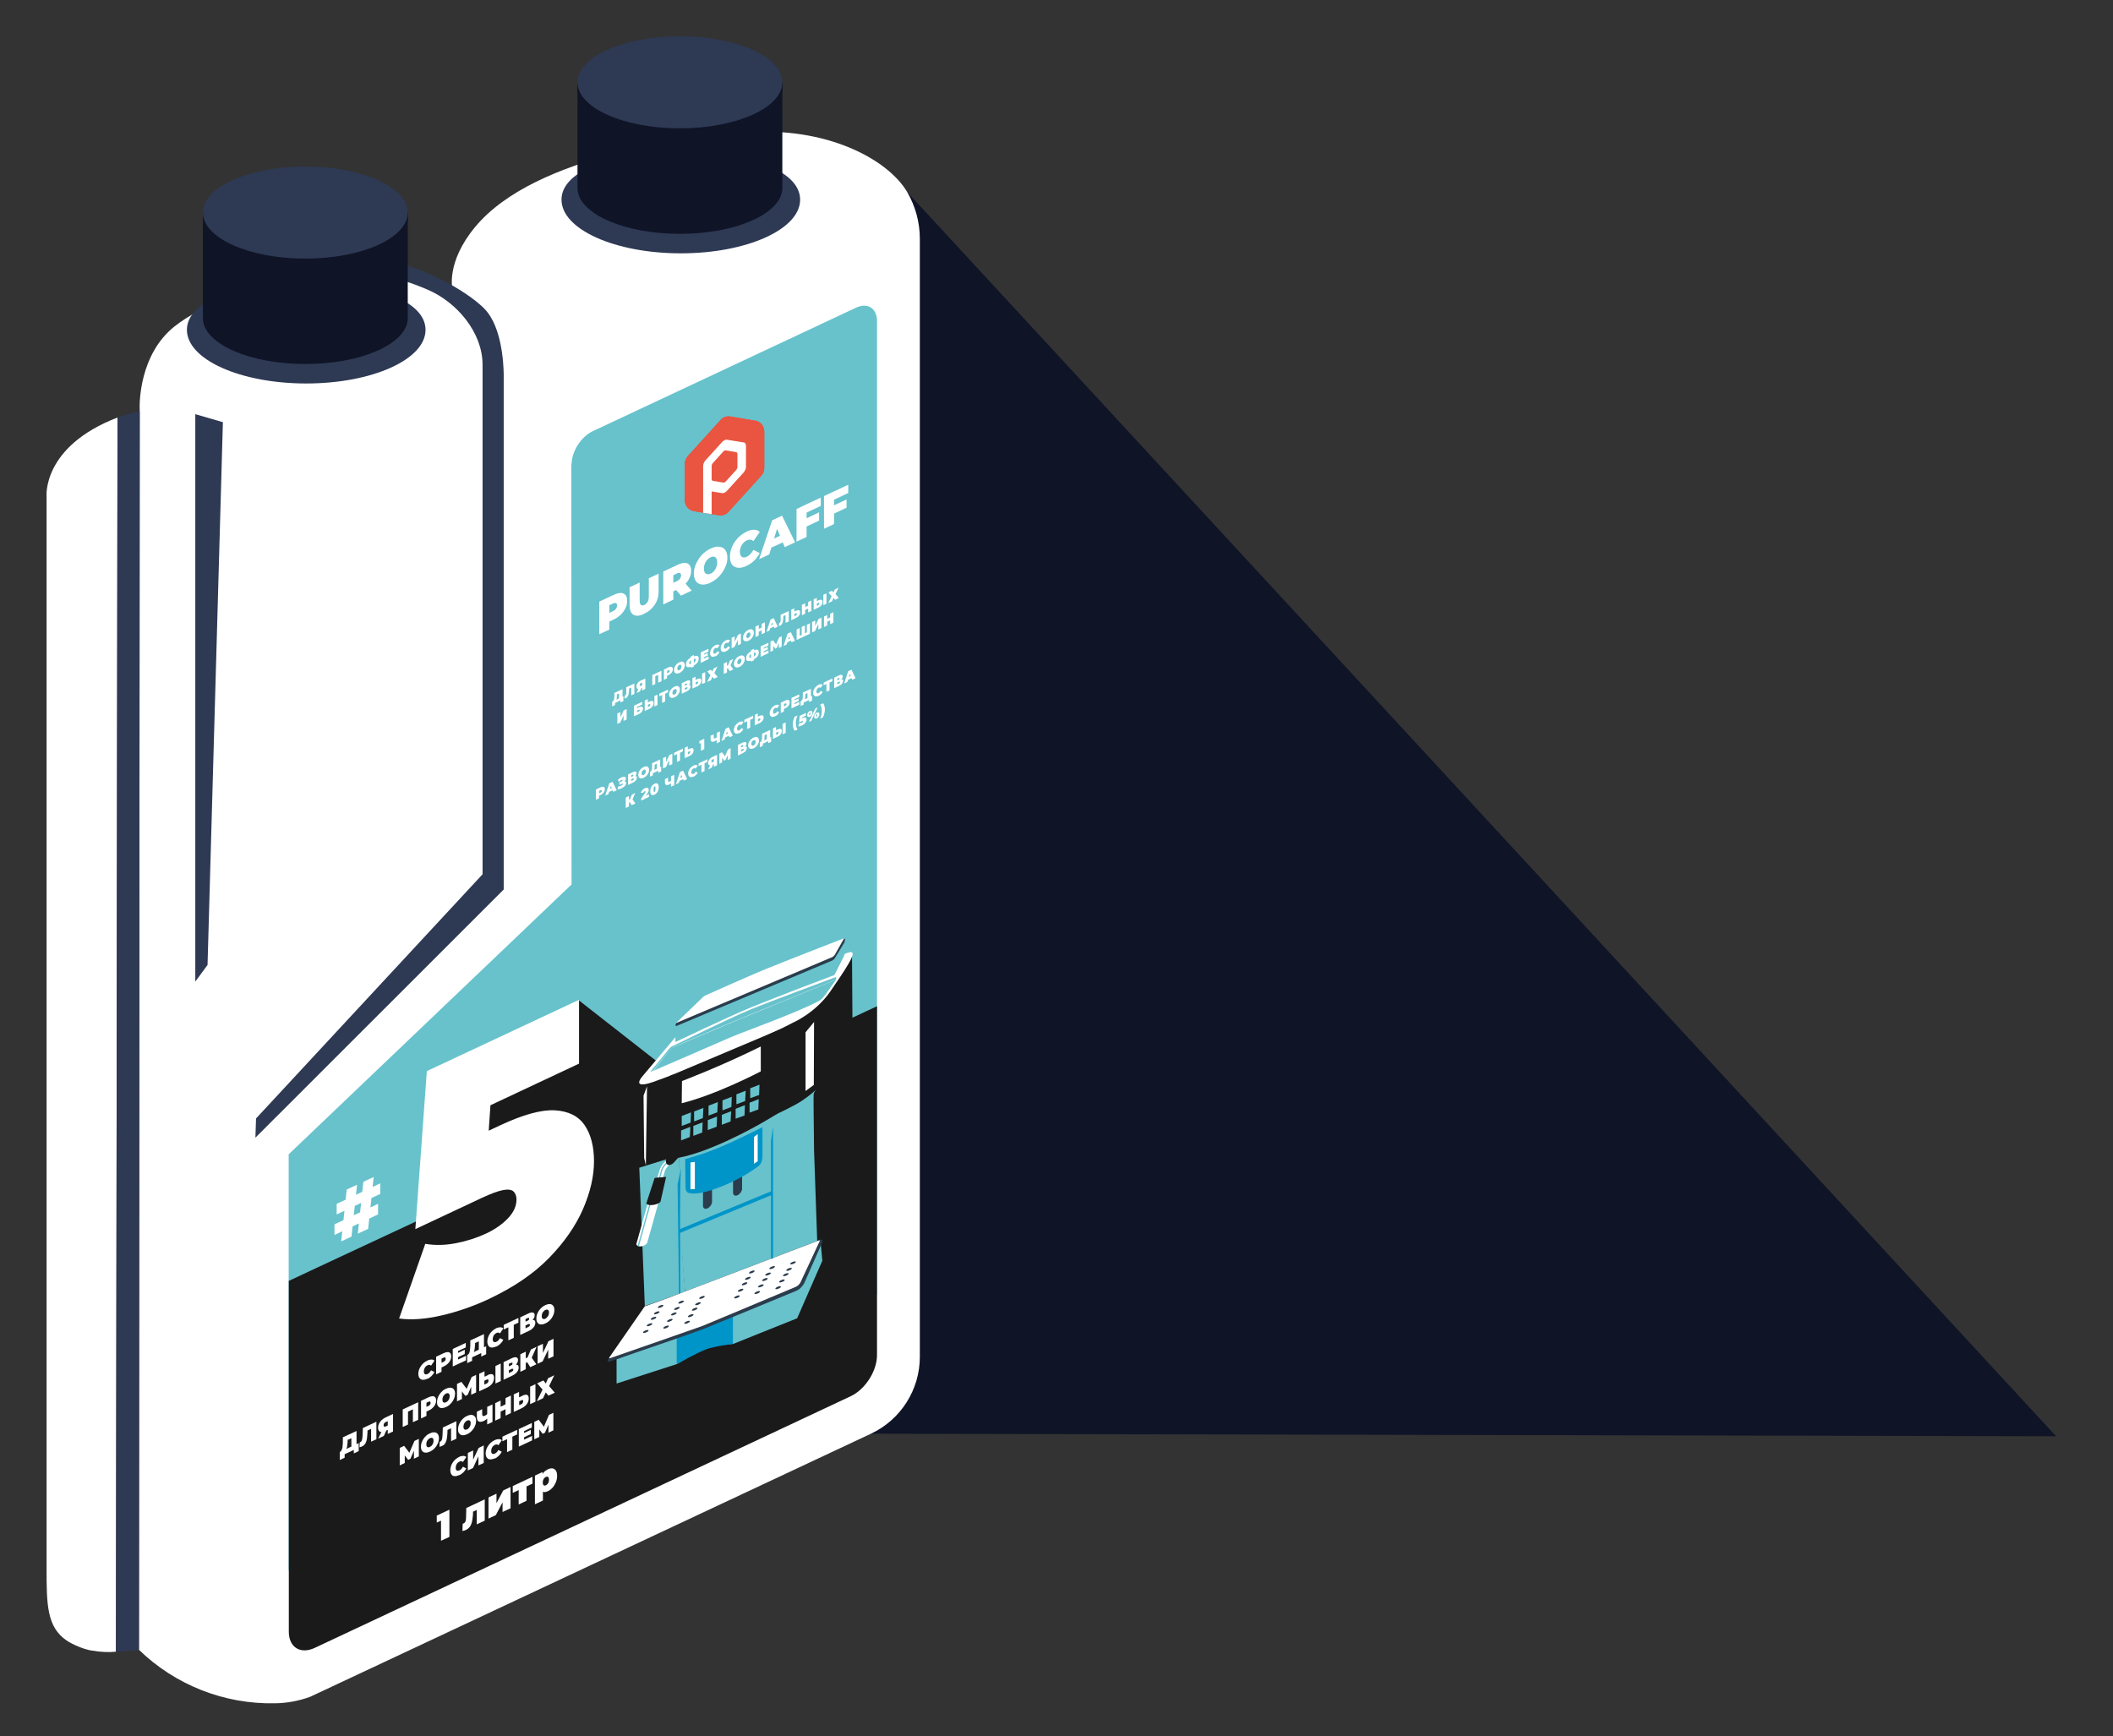 <?xml version="1.0" encoding="UTF-8"?> <svg xmlns="http://www.w3.org/2000/svg" xmlns:xlink="http://www.w3.org/1999/xlink" viewBox="0 0 163.81 134.59"><rect x="0" y="0" width="163.81" height="134.59" fill="#333333" stroke="none"/> <defs> <style> .cls-1, .cls-2, .cls-3 { fill: none; } .cls-2 { stroke: #67c2cc; stroke-width: .1px; } .cls-2, .cls-3 { stroke-miterlimit: 10; } .cls-3 { stroke: #fff; stroke-width: .41px; } .cls-4 { fill: #0095c8; } .cls-5 { fill: #67c2cc; } .cls-6 { fill: #e95540; } .cls-7 { fill: #fff; } .cls-8 { fill: #e5d7bd; } .cls-9 { fill: #0f1427; } .cls-10 { fill: #1a1a1a; } .cls-11, .cls-12 { fill: #2b3c4c; } .cls-13 { fill: #2e3954; } .cls-14 { fill: #623188; } .cls-12, .cls-15 { mix-blend-mode: darken; } .cls-16 { isolation: isolate; } </style> <clipPath id="clippath"> <rect class="cls-1" x="339.62" y="319.81" width="320" height="600"></rect> </clipPath> </defs> <g class="cls-16"> <g id="_Слой_16" data-name="Слой 16"> <g> <polygon class="cls-9" points="70.33 14.89 159.4 111.35 67.53 111.15 70.33 14.89"></polygon> <g> <polygon class="cls-1" points="10.84 31.89 10.84 31.89 10.84 31.89 10.84 31.89"></polygon> <path class="cls-7" d="M3.61,38.49V121.57c0,2.82,.02,4.56,1.55,5.61,.45,.31,1.34,.68,1.87,.77,.87,.15,1.44,.15,1.96,.1l.12-95.68c-5.86,2.25-5.5,6.12-5.5,6.12Z"></path> <path class="cls-7" d="M70.33,14.89c-1.49-2.54-6.25-5.1-12.49-4.62-3.99,.31-16.3,1.66-21,7.32-2.3,2.77-1.76,4.85-1.76,4.85-4.27-3.83-17.35-.51-21.58,2.89-2.67,2.15-2.7,5.86-2.67,6.45h0s0,.12,0,.12c0,0,0,0,0,0h0s-.06,96-.06,96h0s0,0,0,0c2.81,2.73,6.61,4.23,10.53,4.15,.03,0,.05,0,.07,0,.92-.02,1.83-.19,2.69-.51l43.46-20.39c2.31-1.08,3.79-3.41,3.79-5.96V18.51c0-1.27-.34-2.52-.98-3.62Z"></path> <path class="cls-13" d="M9.11,32.37l-.12,95.68c1.04,0,1.78-.16,1.78-.16l.06-96c-.83,.15-1.73,.48-1.73,.48Z"></path> <path class="cls-8" d="M10.84,31.77h0c0,.08,0,.12,0,.12v-.12Z"></path> </g> <path class="cls-13" d="M37.79,24.2c-.87-1.1-3.87-2.99-6.54-3.69l-.32,1.16s.79,.17,2.23,.79c2.28,.98,4.25,3.33,4.25,5.81v39.51l-17.56,18.93-.05,1.49,19.25-19.24V29.18s.06-3.3-1.26-4.97Z"></path> <g> <path class="cls-13" d="M32.99,25.57c0,2.3-4.14,4.16-9.25,4.16s-9.25-1.86-9.25-4.16,4.14-3.72,9.25-3.72,9.25,1.42,9.25,3.72Z"></path> <path class="cls-9" d="M15.73,16.48v8.28h0c.13,1.92,3.63,3.46,7.94,3.46s7.81-1.54,7.94-3.46h0v-8.28H15.73Z"></path> <path class="cls-9" d="M15.73,16.48v.63h0c.13,1.92,3.63,3.46,7.94,3.46s7.81-1.54,7.94-3.46h0v-.63H15.73Z"></path> <ellipse class="cls-13" cx="23.67" cy="16.48" rx="7.94" ry="3.57"></ellipse> </g> <g> <path class="cls-13" d="M62.03,15.48c0,2.3-4.14,4.16-9.25,4.16s-9.25-1.86-9.25-4.16,4.14-3.72,9.25-3.72,9.25,1.42,9.25,3.72Z"></path> <path class="cls-9" d="M44.77,6.38V14.67h0c.13,1.92,3.63,3.46,7.94,3.46s7.81-1.54,7.94-3.46h0V6.38h-15.88Z"></path> <path class="cls-9" d="M44.77,6.39v.63h0c.13,1.92,3.63,3.46,7.94,3.46s7.81-1.54,7.94-3.46h0v-.63h-15.88Z"></path> <ellipse class="cls-13" cx="52.71" cy="6.38" rx="7.94" ry="3.57"></ellipse> </g> <polygon class="cls-13" points="15.14 32.11 15.14 76.1 16.09 74.81 17.28 32.73 15.14 32.11"></polygon> <g> <g> <path class="cls-5" d="M44.29,36.01l.02,32.56-21.93,20.92v32.22c0,1.75,45.61-19.62,45.61-21.42V24.89c0-1-.74-1.46-1.64-1.03l-20.4,9.57c-.91,.43-1.64,1.58-1.64,2.58Z"></path> <path class="cls-10" d="M22.39,99.3v27.18c-.01,1.23,.9,1.8,2.02,1.27l41.55-19.51c1.12-.53,2.03-1.95,2.03-3.18v-27.05l-45.6,21.29Z"></path> </g> <g> <polygon class="cls-10" points="31.57 103.3 40.28 108.77 61.68 98.74 61.68 90.7 44.86 77.54 35.4 84.81 32.85 94.46 39.59 97.43 31.57 103.3"></polygon> <path class="cls-7" d="M37.94,100.69c-1.22,.57-2.45,1-3.7,1.29-1.25,.29-2.35,.37-3.3,.24l2.03-5.79c.76,.13,1.55,.11,2.38-.05,.83-.16,1.61-.41,2.36-.76,.68-.32,1.23-.71,1.67-1.17s.66-.95,.66-1.45c0-.28-.08-.49-.23-.63-.15-.14-.42-.18-.8-.11-.38,.07-.93,.27-1.66,.61l-5.15,2.42,.89-12.25,11.8-5.53v4.95l-9.69,4.55,3.02-4.23-.53,7.79-3.02-1.4,4.13-1.94c1.76-.82,3.17-1.21,4.22-1.15s1.83,.45,2.31,1.16c.48,.71,.72,1.64,.72,2.79s-.28,2.38-.85,3.7c-.57,1.31-1.45,2.58-2.64,3.8-1.19,1.22-2.74,2.27-4.63,3.16Z"></path> </g> <g> <path class="cls-7" d="M33.13,106.89c-.1,.05-.19,.07-.28,.08-.08,0-.16,0-.22-.04-.06-.03-.11-.09-.15-.16-.03-.07-.05-.16-.05-.26s.02-.21,.05-.31c.04-.1,.08-.2,.15-.29,.06-.09,.13-.18,.22-.25,.08-.07,.18-.13,.28-.18,.12-.06,.23-.08,.32-.08,.09,0,.17,.03,.23,.09l-.26,.38s-.08-.05-.12-.06c-.04,0-.09,0-.15,.03-.04,.02-.08,.05-.12,.08-.04,.03-.07,.07-.09,.11-.03,.04-.04,.09-.06,.14-.01,.05-.02,.1-.02,.15s0,.1,.02,.13c.01,.04,.03,.06,.06,.08,.03,.02,.06,.03,.09,.02,.04,0,.08-.01,.12-.03,.05-.03,.1-.06,.15-.11,.04-.05,.08-.11,.12-.17l.26,.13c-.06,.12-.14,.22-.23,.31-.09,.09-.2,.17-.32,.22Z"></path> <path class="cls-7" d="M33.81,106.54v-1.36l.6-.28c.12-.05,.22-.08,.3-.08,.08,0,.15,.03,.2,.09,.05,.06,.07,.14,.07,.24s-.02,.21-.07,.31c-.05,.1-.11,.19-.2,.27-.08,.08-.19,.15-.3,.2l-.37,.17,.19-.28v.53l-.42,.2Zm.42-.68l-.19-.12,.34-.16c.06-.03,.1-.06,.13-.1,.03-.04,.04-.09,.04-.14s-.01-.08-.04-.1c-.03-.02-.07,0-.13,.02l-.34,.16,.19-.3v.74Z"></path> <path class="cls-7" d="M35.51,105.4l.62-.29v.35l-1.03,.48v-1.36l1.01-.47v.35l-.6,.28v.67Zm-.03-.5l.55-.26v.33l-.55,.26v-.33Z"></path> <path class="cls-7" d="M36.22,105.68v-.62l1.47-.69v.62l-.38,.18v-.27l-.71,.33v.27l-.38,.18Zm.9-.88v-.81l-.29,.13v.1c0,.07,0,.14-.02,.21,0,.06-.01,.13-.02,.18,0,.06-.02,.11-.04,.15-.02,.05-.03,.09-.06,.12l-.44,.15s.07-.05,.1-.09c.03-.04,.05-.09,.06-.15,.01-.06,.03-.13,.03-.2,0-.08,.01-.16,.02-.25v-.42s1.06-.49,1.06-.49v1.17l-.41,.19Z"></path> <path class="cls-7" d="M38.46,104.39c-.1,.05-.19,.07-.27,.08-.08,0-.16,0-.22-.04-.06-.03-.11-.09-.14-.16-.03-.07-.05-.16-.05-.26s.02-.21,.05-.31c.03-.1,.08-.2,.14-.29,.06-.09,.14-.18,.22-.25,.08-.07,.18-.13,.27-.18,.12-.06,.23-.08,.33-.08,.09,0,.17,.03,.23,.09l-.26,.38s-.08-.05-.12-.06c-.04,0-.09,0-.15,.03-.04,.02-.08,.05-.12,.08-.04,.03-.07,.07-.09,.11-.03,.04-.04,.09-.06,.14-.01,.05-.02,.1-.02,.15s0,.1,.02,.13c.01,.04,.03,.06,.06,.08,.03,.02,.06,.03,.09,.02,.04,0,.08-.01,.12-.03,.05-.03,.11-.06,.15-.11,.04-.05,.08-.11,.12-.17l.26,.13c-.06,.12-.14,.22-.23,.31-.09,.09-.2,.17-.33,.22Z"></path> <path class="cls-7" d="M39.41,103.91v-1.11l.09,.06-.45,.21v-.36l1.14-.53v.36l-.45,.21,.09-.14v1.11l-.41,.19Z"></path> <path class="cls-7" d="M40.33,103.49v-1.36l.63-.3c.15-.07,.27-.1,.36-.07s.13,.09,.13,.2-.04,.22-.12,.32-.18,.18-.32,.24l.04-.12c.14-.07,.25-.09,.33-.06,.08,.02,.12,.09,.12,.21s-.04,.24-.13,.35c-.09,.11-.21,.21-.37,.28l-.66,.31Zm.41-1.03l.18-.08s.06-.04,.08-.06c.02-.02,.02-.05,.02-.08,0-.03,0-.06-.02-.07-.02,0-.04,0-.08,.01l-.18,.08v.2Zm0,.52l.23-.11s.06-.04,.08-.06c.02-.03,.03-.06,.03-.09s0-.06-.03-.07c-.02,0-.04,0-.08,0l-.23,.11v.21Z"></path> <path class="cls-7" d="M42.28,102.6c-.1,.05-.2,.07-.28,.08-.08,0-.16,0-.22-.04-.06-.03-.11-.09-.15-.16-.03-.07-.05-.16-.05-.26s.02-.21,.05-.31c.04-.1,.08-.2,.15-.3,.06-.09,.14-.18,.22-.25,.08-.07,.18-.14,.28-.18,.1-.05,.2-.07,.28-.08s.16,.01,.22,.04c.06,.04,.11,.09,.15,.16,.03,.07,.05,.16,.05,.26s-.02,.2-.05,.31c-.04,.1-.08,.2-.15,.3-.06,.09-.14,.18-.22,.25s-.18,.14-.28,.18Zm0-.37s.08-.04,.11-.08c.03-.03,.06-.07,.09-.11,.03-.04,.05-.09,.06-.13,.01-.05,.02-.1,.02-.15s0-.1-.02-.13c-.01-.04-.03-.06-.06-.08-.03-.02-.05-.02-.09-.02-.03,0-.07,0-.11,.03-.04,.02-.08,.04-.11,.07-.03,.03-.06,.07-.09,.11-.03,.04-.04,.09-.06,.14-.01,.05-.02,.1-.02,.15s0,.1,.02,.13c.01,.04,.03,.06,.06,.08,.03,.02,.05,.02,.09,.02s.07,0,.11-.03Z"></path> <path class="cls-7" d="M26.34,113.19v-.62l1.47-.69v.62l-.38,.18v-.27l-.71,.33v.27l-.38,.18Zm.9-.88v-.81l-.29,.13v.1c0,.07,0,.14-.02,.21,0,.06-.01,.13-.02,.18,0,.06-.02,.11-.04,.15-.02,.05-.04,.09-.06,.12l-.44,.15s.07-.05,.1-.09c.02-.04,.04-.09,.06-.15s.03-.13,.03-.2c0-.08,.01-.16,.02-.25v-.42s1.06-.49,1.06-.49v1.17l-.41,.19Z"></path> <path class="cls-7" d="M28.04,112.15s-.05,.02-.08,.03c-.03,0-.06,.02-.09,.02l.02-.38s.03,0,.05-.02c.05-.02,.08-.06,.1-.11,.02-.05,.04-.12,.05-.19,0-.07,.01-.16,.02-.25l.02-.54,1.05-.49v1.36l-.41,.19v-1.1l.09,.06-.45,.21,.08-.14v.26c-.01,.13-.02,.26-.03,.37-.01,.11-.03,.21-.06,.31-.03,.09-.07,.17-.13,.24-.05,.07-.12,.12-.21,.16Z"></path> <path class="cls-7" d="M30.06,111.18v-.41l.1,.04-.29,.13c-.12,.05-.21,.08-.3,.08-.08,0-.15-.03-.19-.09-.04-.06-.07-.14-.07-.24s.02-.21,.07-.31c.05-.1,.11-.19,.2-.28,.09-.08,.19-.15,.31-.21l.58-.27v1.36l-.41,.19Zm-.74,.35l.31-.64,.42-.2-.29,.63-.44,.21Zm.74-.91v-.56l.1,.07-.26,.12c-.05,.02-.09,.06-.12,.1-.03,.04-.04,.09-.04,.14s.01,.09,.04,.11c.03,.02,.07,.01,.12-.01l.26-.12-.1,.16Z"></path> <path class="cls-7" d="M31.22,110.63v-1.36l1.2-.56v1.36l-.41,.19v-1.1l.09,.06-.56,.26,.09-.14v1.1l-.41,.19Z"></path> <path class="cls-7" d="M32.64,109.96v-1.36l.6-.28c.12-.05,.22-.08,.3-.08,.08,0,.15,.03,.2,.09,.05,.06,.07,.14,.07,.24s-.02,.21-.07,.31c-.05,.1-.11,.19-.2,.27-.08,.08-.18,.15-.3,.2l-.37,.17,.19-.28v.53l-.42,.2Zm.42-.68l-.19-.12,.34-.16c.06-.03,.1-.06,.13-.1,.03-.04,.04-.09,.04-.14s-.01-.08-.04-.1c-.03-.02-.07,0-.13,.02l-.34,.16,.19-.3v.74Z"></path> <path class="cls-7" d="M34.58,109.08c-.1,.05-.2,.07-.28,.08-.09,0-.16,0-.22-.04-.06-.04-.11-.09-.15-.16-.04-.07-.05-.16-.05-.26s.02-.21,.05-.31c.04-.1,.08-.2,.15-.3,.06-.09,.14-.18,.22-.25,.08-.08,.18-.14,.28-.18,.1-.05,.2-.07,.28-.08,.09,0,.16,.01,.22,.04,.06,.04,.11,.09,.15,.16,.03,.07,.05,.16,.05,.26s-.02,.2-.05,.31c-.04,.1-.08,.2-.15,.3-.06,.09-.14,.18-.22,.25-.08,.08-.18,.14-.28,.18Zm0-.37s.08-.04,.11-.07c.03-.03,.06-.07,.09-.11s.04-.09,.06-.14c.01-.05,.02-.1,.02-.15s0-.1-.02-.13c-.01-.04-.03-.06-.06-.08-.03-.02-.05-.02-.09-.02s-.07,0-.11,.03c-.04,.02-.08,.04-.11,.07s-.06,.07-.09,.11c-.03,.04-.05,.09-.06,.14-.01,.05-.02,.1-.02,.15s0,.1,.02,.13c.01,.04,.03,.06,.06,.08,.03,.02,.05,.02,.09,.02s.07,0,.11-.03Z"></path> <path class="cls-7" d="M35.43,108.65v-1.36l.34-.16,.5,.66-.18,.08,.48-1.12,.34-.16v1.36s-.38,.18-.38,.18v-.73s.06-.03,.06-.03l-.33,.76-.18,.09-.35-.45,.08-.04v.73l-.38,.18Z"></path> <path class="cls-7" d="M37.81,106.6c.15-.07,.27-.09,.36-.06,.09,.04,.13,.13,.13,.28,0,.16-.05,.31-.14,.44-.1,.13-.23,.23-.39,.31l-.62,.29v-1.36l.41-.19v.42l.26-.12Zm-.08,.66s.08-.05,.1-.09c.03-.04,.04-.09,.04-.14s-.01-.08-.04-.09c-.03,0-.06,0-.1,.02l-.18,.08v.3l.18-.08Zm.68,0v-1.36l.41-.19v1.36l-.41,.19Z"></path> <path class="cls-7" d="M39.04,106.96v-1.36l.63-.3c.15-.07,.27-.1,.36-.07,.08,.02,.13,.09,.13,.2s-.04,.22-.12,.32c-.08,.1-.18,.18-.32,.24l.04-.12c.14-.07,.25-.09,.33-.06,.08,.02,.12,.09,.12,.21s-.04,.24-.13,.35c-.09,.11-.21,.21-.37,.28l-.66,.31Zm.41-1.03l.18-.08s.06-.04,.08-.06c.02-.02,.02-.05,.02-.08,0-.03,0-.06-.02-.07-.02,0-.04,0-.08,.01l-.18,.08v.2Zm0,.52l.23-.11s.06-.04,.08-.06c.02-.03,.03-.06,.03-.09s0-.06-.03-.07c-.02,0-.04,0-.08,0l-.23,.11v.21Z"></path> <path class="cls-7" d="M40.34,106.35v-1.36l.42-.2v1.36l-.42,.2Zm.3-.63v-.36l.47-.22v.36l-.47,.22Zm.54-.39l-.38,.14,.36-.85,.44-.21-.41,.92Zm-.07,.66l-.31-.49,.33-.37,.45,.64-.47,.22Z"></path> <path class="cls-7" d="M41.68,105.73v-1.36l.41-.19v.71l.43-.91,.39-.19v1.36l-.41,.19v-.71l-.43,.91-.4,.19Z"></path> <path class="cls-7" d="M30.99,113.61v-1.36l.34-.16,.5,.66-.18,.08,.48-1.12,.34-.16v1.36s-.38,.18-.38,.18v-.73s.06-.03,.06-.03l-.33,.76-.18,.09-.34-.45,.08-.04v.73l-.38,.18Z"></path> <path class="cls-7" d="M33.33,112.54c-.1,.05-.2,.07-.28,.08-.09,0-.16-.01-.22-.04-.06-.04-.11-.09-.15-.16-.03-.07-.05-.16-.05-.26s.02-.21,.05-.31c.04-.1,.08-.2,.15-.3,.06-.09,.14-.18,.22-.25,.08-.08,.18-.14,.28-.18,.1-.05,.2-.07,.28-.08,.09,0,.16,.01,.22,.04,.06,.03,.11,.09,.15,.16,.03,.07,.05,.16,.05,.26s-.02,.2-.05,.31c-.04,.1-.08,.2-.15,.3-.06,.09-.14,.18-.22,.25-.08,.07-.18,.14-.28,.18Zm0-.37s.08-.04,.11-.07c.03-.03,.06-.07,.09-.11,.03-.04,.04-.09,.06-.14,.01-.05,.02-.1,.02-.15s0-.1-.02-.13c-.01-.04-.03-.06-.06-.08-.03-.02-.05-.03-.09-.02-.03,0-.07,0-.11,.03-.04,.02-.08,.04-.11,.07-.03,.03-.06,.07-.09,.11-.03,.04-.05,.09-.06,.14-.01,.05-.02,.1-.02,.15s0,.1,.02,.13c.01,.04,.03,.06,.06,.08,.03,.02,.05,.03,.09,.02,.03,0,.07,0,.11-.03Z"></path> <path class="cls-7" d="M34.24,112.11s-.05,.02-.08,.03c-.03,0-.06,.02-.09,.02l.02-.38s.03,0,.05-.02c.05-.02,.08-.06,.1-.11,.02-.05,.04-.12,.05-.19,0-.07,.01-.16,.02-.25l.02-.54,1.05-.49v1.36l-.41,.19v-1.1l.09,.06-.45,.21,.08-.14v.26c0,.13-.02,.26-.03,.37-.01,.11-.03,.22-.06,.31-.03,.09-.07,.17-.12,.24-.05,.07-.12,.12-.21,.16Z"></path> <path class="cls-7" d="M36.21,111.19c-.1,.05-.2,.07-.28,.08-.09,0-.16,0-.22-.04-.06-.04-.11-.09-.15-.16-.04-.07-.05-.16-.05-.26s.02-.21,.05-.31c.04-.1,.08-.2,.15-.3,.06-.09,.14-.18,.22-.25,.08-.07,.18-.14,.28-.18,.1-.05,.2-.07,.28-.08,.09,0,.16,.01,.22,.04,.06,.04,.11,.09,.15,.16,.03,.07,.05,.16,.05,.26s-.02,.2-.05,.31c-.04,.1-.08,.2-.15,.3-.06,.09-.14,.18-.22,.25-.08,.08-.18,.14-.28,.18Zm0-.37s.08-.04,.11-.08c.03-.03,.06-.07,.09-.11,.03-.04,.04-.09,.06-.14,.01-.05,.02-.1,.02-.15s0-.1-.02-.13c-.01-.04-.03-.06-.06-.08-.03-.02-.05-.02-.09-.02-.03,0-.07,0-.11,.03-.04,.02-.08,.04-.11,.07s-.06,.07-.09,.11c-.03,.04-.04,.09-.06,.14-.01,.05-.02,.1-.02,.15s0,.1,.02,.13c.01,.04,.03,.06,.06,.08,.03,.02,.06,.02,.09,.02s.07,0,.11-.03Z"></path> <path class="cls-7" d="M37.81,109.95c-.05,.05-.1,.08-.15,.12-.04,.03-.09,.06-.13,.08-.18,.09-.32,.1-.42,.05-.1-.05-.14-.17-.14-.35v-.41l.41-.19v.36c0,.08,.02,.14,.05,.16,.03,.02,.08,.02,.15-.01,.05-.02,.09-.05,.12-.07,.04-.03,.07-.06,.09-.09v.35Zm-.04,.48v-1.36l.41-.19v1.36l-.41,.19Z"></path> <path class="cls-7" d="M38.81,109.94l-.42,.2v-1.36l.42-.2v1.36Zm.41-.7l-.44,.21v-.38l.44-.21v.38Zm-.03-.85l.42-.2v1.36l-.42,.2v-1.36Z"></path> <path class="cls-7" d="M40.5,108.2c.15-.07,.27-.09,.36-.06,.09,.04,.13,.13,.13,.28,0,.16-.05,.31-.15,.44-.1,.13-.23,.23-.39,.31l-.62,.29v-1.36l.41-.19v.42l.26-.12Zm-.08,.66s.08-.05,.1-.09c.03-.04,.04-.09,.04-.14s-.01-.08-.04-.09c-.03,0-.06,0-.1,.02l-.17,.08v.3l.17-.08Zm.68,0v-1.36l.41-.19v1.36l-.41,.19Z"></path> <path class="cls-7" d="M41.65,107.24l.48-.22,.18,.24,.18-.41,.48-.23-.4,.84,.44,.51-.49,.23-.21-.25-.21,.45-.48,.23,.44-.9-.41-.48Z"></path> <path class="cls-7" d="M35.59,114.36c-.1,.05-.19,.07-.27,.08-.08,0-.16,0-.22-.04-.06-.03-.11-.09-.14-.16s-.05-.16-.05-.26,.02-.21,.05-.31,.08-.2,.14-.29c.06-.09,.14-.18,.22-.25,.08-.07,.18-.13,.27-.18,.12-.06,.23-.08,.33-.08,.09,0,.17,.03,.23,.09l-.26,.38s-.08-.05-.12-.06c-.04,0-.09,0-.15,.03-.04,.02-.08,.05-.12,.08s-.07,.07-.09,.11c-.03,.04-.04,.09-.06,.14-.01,.05-.02,.1-.02,.15s0,.1,.02,.13c.01,.04,.03,.06,.06,.08,.03,.02,.06,.03,.09,.02s.08-.01,.12-.03c.05-.03,.11-.06,.15-.11,.04-.05,.08-.11,.12-.17l.26,.13c-.06,.12-.14,.22-.23,.31-.09,.09-.2,.17-.33,.22Z"></path> <path class="cls-7" d="M36.27,114v-1.36l.41-.19v.71l.43-.91,.39-.19v1.36l-.41,.19v-.71l-.42,.91-.4,.19Z"></path> <path class="cls-7" d="M38.35,113.06c-.1,.05-.19,.07-.28,.08-.08,0-.16,0-.22-.04-.06-.03-.11-.09-.15-.16-.03-.07-.05-.16-.05-.26s.02-.21,.05-.31c.04-.1,.08-.2,.15-.29,.06-.09,.13-.18,.22-.25,.08-.07,.18-.13,.28-.18,.12-.06,.23-.08,.32-.08,.09,0,.17,.03,.23,.09l-.26,.38s-.08-.05-.12-.06c-.04,0-.09,0-.15,.03-.04,.02-.08,.05-.12,.08-.04,.03-.07,.07-.09,.11-.03,.04-.04,.09-.06,.14-.01,.05-.02,.1-.02,.15s0,.1,.02,.13c.01,.04,.03,.06,.06,.08,.03,.02,.06,.03,.09,.02,.04,0,.08-.01,.12-.03,.05-.03,.1-.06,.15-.11,.04-.05,.08-.11,.12-.17l.26,.14c-.06,.12-.14,.22-.23,.31-.09,.09-.2,.17-.32,.22Z"></path> <path class="cls-7" d="M39.31,112.58v-1.11l.09,.06-.45,.21v-.36l1.14-.53v.36l-.46,.21,.09-.14v1.11l-.41,.19Z"></path> <path class="cls-7" d="M40.63,111.61l.62-.29v.35l-1.03,.48v-1.36l1.01-.47v.35l-.6,.28v.67Zm-.03-.5l.55-.26v.33l-.55,.26v-.33Z"></path> <path class="cls-7" d="M41.42,111.59v-1.36l.34-.16,.5,.66-.18,.08,.48-1.12,.34-.16v1.36s-.38,.18-.38,.18v-.73s.06-.03,.06-.03l-.33,.76-.18,.09-.34-.45,.08-.04v.73l-.38,.18Z"></path> </g> <g> <path class="cls-7" d="M47.46,54.76v-.37l.87-.41v.37l-.23,.11v-.16l-.42,.2v.16l-.23,.11Zm.53-.52v-.48l-.17,.08v.06s0,.08,0,.12c0,.04,0,.08-.01,.11,0,.03-.01,.07-.02,.09,0,.03-.02,.05-.03,.07l-.26,.09s.04-.03,.06-.05c.02-.02,.03-.05,.04-.09,0-.04,.02-.08,.02-.12,0-.05,0-.09,.01-.15v-.25s.63-.29,.63-.29v.69l-.24,.11Z"></path> <path class="cls-7" d="M48.53,54.12s-.03,.01-.05,.02c-.02,0-.04,.01-.06,.01v-.22s.03,0,.04,0c.03-.01,.05-.04,.06-.07s.02-.07,.03-.11,0-.09,0-.15v-.32s.63-.29,.63-.29v.81l-.24,.11v-.66l.05,.03-.27,.13,.05-.08v.16c0,.08-.01,.15-.02,.22,0,.07-.02,.13-.04,.18s-.04,.1-.07,.14c-.03,.04-.07,.07-.12,.09Z"></path> <path class="cls-7" d="M49.78,53.51v-.25l.06,.03-.17,.08c-.07,.03-.13,.05-.18,.05-.05,0-.09-.02-.11-.05-.03-.03-.04-.08-.04-.14s.01-.13,.04-.19c.03-.06,.07-.11,.12-.16,.05-.05,.11-.09,.18-.12l.35-.16v.81l-.24,.12Zm-.44,.21l.19-.38,.25-.12-.17,.38-.26,.12Zm.44-.54v-.33l.06,.04-.16,.07s-.05,.03-.07,.06c-.02,.02-.02,.05-.02,.08s0,.06,.03,.07c.02,.01,.04,0,.07,0l.16-.07-.06,.09Z"></path> <path class="cls-7" d="M50.57,53.14v-.81l.71-.33v.81l-.25,.11v-.66l.05,.03-.33,.16,.05-.08v.66l-.24,.11Z"></path> <path class="cls-7" d="M51.47,52.72v-.81l.35-.17c.07-.03,.13-.05,.18-.05,.05,0,.09,.02,.12,.05s.04,.08,.04,.14-.01,.12-.04,.18c-.03,.06-.07,.11-.12,.16-.05,.05-.11,.09-.18,.12l-.22,.1,.11-.17v.32l-.25,.12Zm.25-.4l-.11-.07,.2-.09s.06-.04,.08-.06,.02-.05,.02-.08,0-.05-.02-.06c-.02,0-.04,0-.08,.01l-.2,.09,.11-.18v.44Z"></path> <path class="cls-7" d="M52.67,52.17c-.06,.03-.12,.04-.17,.05-.05,0-.09,0-.13-.03-.04-.02-.07-.05-.09-.09-.02-.04-.03-.09-.03-.15s.01-.12,.03-.18c.02-.06,.05-.12,.09-.17,.04-.06,.08-.11,.13-.15,.05-.04,.11-.08,.17-.11s.12-.04,.17-.05,.09,0,.13,.03,.07,.05,.09,.09c.02,.04,.03,.09,.03,.16s-.01,.12-.03,.18c-.02,.06-.05,.12-.09,.17s-.08,.11-.13,.15c-.05,.04-.11,.08-.17,.11Zm0-.22s.04-.03,.06-.04c.02-.02,.04-.04,.05-.06,.01-.02,.03-.05,.04-.08,0-.03,.01-.06,.01-.09s0-.06-.01-.08c0-.02-.02-.04-.04-.05-.01-.01-.03-.02-.05-.02-.02,0-.04,0-.06,.02-.02,.01-.05,.03-.06,.04-.02,.02-.04,.04-.05,.06-.01,.02-.03,.05-.04,.08,0,.03-.01,.06-.01,.09s0,.06,.01,.08c0,.02,.02,.04,.04,.05,.02,.01,.03,.02,.05,.02,.02,0,.04,0,.06-.02Z"></path> <path class="cls-7" d="M53.65,51.65c-.1,.05-.19,.07-.26,.08-.07,0-.12-.01-.16-.05-.04-.04-.05-.1-.05-.17s.02-.15,.05-.22,.09-.13,.16-.2c.07-.06,.16-.11,.26-.16,0,0,0,0,.02,0,0,0,.02,0,.03-.01s.02,0,.02,0c.1-.05,.18-.07,.25-.08,.07,0,.12,.01,.15,.05,.04,.04,.05,.09,.05,.17s-.02,.15-.05,.22c-.03,.07-.08,.13-.15,.19-.07,.06-.15,.11-.25,.16,0,0,0,0-.02,.01-.01,0-.02,.01-.03,.02-.01,0-.02,0-.02,.01Zm.02-.22s0,0,.01,0,0,0,.01,0c.06-.03,.1-.05,.14-.08,.03-.03,.06-.06,.08-.09,.01-.03,.02-.06,.02-.1s0-.06-.03-.08c-.02-.01-.04-.02-.08-.01-.03,0-.08,.02-.13,.05h-.01s0,.01-.01,.01c-.06,.03-.11,.06-.14,.08-.04,.03-.06,.05-.08,.08-.02,.03-.02,.06-.02,.1s0,.06,.03,.08,.05,.02,.08,.01c.04,0,.08-.02,.14-.05Zm-.11,.35v-.89l.23-.11v.89l-.23,.11Z"></path> <path class="cls-7" d="M54.56,51.06l.37-.17v.21l-.61,.29v-.81l.6-.28v.21l-.35,.17v.4Zm-.02-.29l.33-.15v.2l-.33,.15v-.2Z"></path> <path class="cls-7" d="M55.45,50.87c-.06,.03-.11,.04-.16,.05-.05,0-.09,0-.13-.03-.04-.02-.07-.05-.08-.09-.02-.04-.03-.09-.03-.16s0-.12,.03-.19c.02-.06,.05-.12,.08-.17,.04-.06,.08-.1,.13-.15,.05-.04,.11-.08,.16-.11,.07-.03,.14-.05,.19-.05,.06,0,.1,.02,.14,.06l-.16,.23s-.05-.03-.07-.04c-.03,0-.06,0-.09,.02-.03,.01-.05,.03-.07,.05-.02,.02-.04,.04-.05,.07-.01,.02-.03,.05-.03,.08,0,.03-.01,.06-.01,.09s0,.06,.01,.08c0,.02,.02,.04,.03,.05,.02,.01,.03,.02,.05,.02,.02,0,.04,0,.07-.02,.03-.02,.06-.04,.09-.07,.03-.03,.05-.06,.07-.1l.16,.08c-.04,.07-.08,.13-.14,.19-.06,.05-.12,.1-.19,.13Z"></path> <path class="cls-7" d="M56.27,50.49c-.06,.03-.11,.04-.16,.05-.05,0-.09,0-.13-.03-.04-.02-.07-.05-.08-.09-.02-.04-.03-.09-.03-.16s0-.12,.03-.19c.02-.06,.05-.12,.08-.17,.04-.06,.08-.1,.13-.15,.05-.04,.11-.08,.16-.11,.07-.03,.14-.05,.19-.05,.06,0,.1,.02,.14,.05l-.16,.23s-.05-.03-.07-.04c-.03,0-.06,0-.09,.02-.03,.01-.05,.03-.07,.05-.02,.02-.04,.04-.05,.07-.02,.02-.03,.05-.03,.08,0,.03-.01,.06-.01,.09s0,.06,.01,.08c0,.02,.02,.04,.03,.05,.02,0,.03,.02,.05,.02,.02,0,.04,0,.07-.02,.03-.02,.06-.04,.09-.07,.03-.03,.05-.06,.07-.1l.16,.08c-.04,.07-.08,.13-.14,.19-.06,.05-.12,.1-.19,.13Z"></path> <path class="cls-7" d="M56.72,50.26v-.81l.24-.11v.42l.25-.54,.23-.11v.81l-.24,.11v-.42l-.25,.54-.24,.11Z"></path> <path class="cls-7" d="M58.02,49.67c-.06,.03-.12,.04-.17,.05-.05,0-.09,0-.13-.03s-.07-.05-.09-.09c-.02-.04-.03-.09-.03-.15s.01-.12,.03-.19c.02-.06,.05-.12,.09-.17s.08-.11,.13-.15c.05-.04,.11-.08,.17-.11,.06-.03,.12-.04,.17-.05,.05,0,.09,0,.13,.03,.04,.02,.07,.05,.09,.09,.02,.04,.03,.09,.03,.16s-.01,.12-.03,.18-.05,.12-.09,.18c-.04,.06-.08,.11-.13,.15-.05,.04-.11,.08-.17,.11Zm0-.22s.04-.03,.06-.04c.02-.02,.04-.04,.05-.06,.01-.02,.03-.05,.04-.08,0-.03,.01-.06,.01-.09s0-.06-.01-.08c0-.02-.02-.04-.04-.05-.01-.01-.03-.02-.05-.02-.02,0-.04,0-.06,.02-.02,.01-.05,.02-.06,.04-.02,.02-.04,.04-.05,.06-.01,.02-.03,.05-.04,.08,0,.03-.01,.06-.01,.09s0,.06,.01,.08c0,.02,.02,.04,.04,.05,.02,.01,.03,.01,.05,.02,.02,0,.04,0,.06-.02Z"></path> <path class="cls-7" d="M58.82,49.27l-.25,.12v-.81l.25-.12v.81Zm.25-.41l-.26,.12v-.22l.26-.12v.22Zm-.02-.5l.25-.12v.81l-.25,.12v-.81Z"></path> <path class="cls-7" d="M59.42,48.99l.32-.96,.24-.11,.32,.66-.26,.12-.24-.57,.1-.05-.24,.79-.25,.12Zm.19-.23l.06-.23,.34-.16,.06,.17-.47,.22Z"></path> <path class="cls-7" d="M60.5,48.5s-.03,.01-.05,.02c-.02,0-.04,.01-.06,.01v-.22s.03,0,.04,0c.03-.01,.05-.04,.06-.07,.01-.03,.02-.07,.03-.11,0-.04,0-.09,0-.15v-.32s.63-.29,.63-.29v.81l-.25,.11v-.66l.05,.03-.27,.13,.05-.08v.16c0,.08-.01,.15-.02,.22,0,.07-.02,.13-.04,.18s-.04,.1-.07,.14c-.03,.04-.07,.07-.12,.09Z"></path> <path class="cls-7" d="M61.74,47.34c.09-.04,.16-.05,.21-.03,.05,.02,.08,.08,.08,.16,0,.1-.03,.18-.09,.26s-.14,.14-.23,.18l-.37,.17v-.81l.24-.11v.25l.15-.07Zm-.05,.39s.04-.03,.06-.06,.03-.05,.03-.08,0-.05-.03-.05-.04,0-.06,.01l-.1,.05v.18l.1-.05Z"></path> <path class="cls-7" d="M62.42,47.58l-.25,.12v-.81l.25-.12v.81Zm.25-.41l-.26,.12v-.22l.26-.12v.22Zm-.02-.5l.25-.12v.81l-.25,.12v-.81Z"></path> <path class="cls-7" d="M63.48,46.53c.09-.04,.16-.05,.21-.03,.05,.02,.08,.08,.08,.16,0,.1-.03,.18-.09,.26-.06,.08-.13,.14-.23,.18l-.37,.17v-.81l.24-.11v.25l.15-.07Zm-.05,.39s.04-.03,.06-.06c.02-.03,.02-.05,.02-.08s0-.05-.02-.05c-.02,0-.04,0-.06,.01l-.1,.05v.18l.1-.05Zm.4,0v-.81l.24-.11v.81l-.24,.11Z"></path> <path class="cls-7" d="M64.21,45.93l.29-.13,.11,.14,.11-.24,.29-.14-.24,.5,.26,.3-.29,.14-.12-.15-.12,.27-.29,.13,.26-.53-.24-.28Z"></path> <path class="cls-7" d="M47.86,56.12v-.81l.24-.11v.42l.25-.54,.23-.11v.81l-.24,.11v-.42l-.25,.54-.23,.11Z"></path> <path class="cls-7" d="M49.15,55.52v-.81l.64-.3v.21l-.4,.19v.09l.18-.08c.09-.04,.16-.05,.21-.03,.05,.02,.07,.07,.07,.15s-.03,.16-.08,.23c-.05,.07-.13,.13-.23,.18l-.39,.18Zm.24-.3l.13-.06s.04-.03,.06-.04c.01-.02,.02-.04,.02-.06,0-.04-.03-.05-.08-.03l-.13,.06v.13Z"></path> <path class="cls-7" d="M50.38,54.38c.09-.04,.16-.05,.21-.03,.05,.02,.08,.08,.08,.16,0,.1-.03,.18-.09,.26-.06,.08-.13,.14-.23,.18l-.37,.17v-.81l.24-.11v.25l.15-.07Zm-.05,.39s.04-.03,.06-.06c.02-.03,.02-.05,.02-.08s0-.05-.02-.05c-.02,0-.04,0-.06,.01l-.1,.05v.18l.1-.05Zm.4,0v-.81l.24-.11v.81l-.24,.11Z"></path> <path class="cls-7" d="M51.33,54.49v-.66l.05,.03-.27,.13v-.21l.68-.32v.21l-.27,.13,.05-.08v.66l-.25,.12Z"></path> <path class="cls-7" d="M52.29,54.06c-.06,.03-.12,.04-.17,.05-.05,0-.09,0-.13-.03-.04-.02-.07-.05-.09-.09-.02-.04-.03-.09-.03-.15s.01-.12,.03-.18c.02-.06,.05-.12,.09-.17,.04-.06,.08-.11,.13-.15,.05-.04,.11-.08,.17-.11,.06-.03,.12-.04,.17-.05s.09,0,.13,.03,.07,.05,.09,.09c.02,.04,.03,.09,.03,.16s-.01,.12-.03,.18c-.02,.06-.05,.12-.09,.17s-.08,.11-.13,.15c-.05,.04-.11,.08-.17,.11Zm0-.22s.05-.03,.07-.04c.02-.02,.04-.04,.05-.06,.01-.02,.03-.05,.04-.08,0-.03,.01-.06,.01-.09s0-.06-.01-.08c0-.02-.02-.04-.04-.05-.01-.01-.03-.02-.05-.02-.02,0-.04,0-.07,.02-.02,.01-.04,.03-.06,.04s-.04,.04-.05,.06c-.01,.02-.03,.05-.04,.08,0,.03-.01,.06-.01,.09s0,.06,.01,.08c0,.02,.02,.04,.04,.05,.01,.01,.03,.02,.05,.02s.04,0,.06-.02Z"></path> <path class="cls-7" d="M52.85,53.78v-.81l.37-.18c.09-.04,.16-.06,.21-.04,.05,.01,.08,.05,.08,.12s-.02,.13-.07,.19c-.05,.06-.11,.11-.19,.15l.02-.07c.08-.04,.15-.05,.2-.04,.05,.01,.07,.06,.07,.12s-.03,.14-.08,.21c-.05,.07-.13,.12-.22,.17l-.39,.18Zm.24-.61l.11-.05s.04-.02,.05-.04c0-.01,.02-.03,.02-.05s0-.03-.02-.04c0,0-.03,0-.05,0l-.11,.05v.12Zm0,.31l.14-.06s.04-.02,.05-.04c.01-.02,.02-.03,.02-.06s0-.03-.02-.04c0,0-.03,0-.05,0l-.14,.06v.13Z"></path> <path class="cls-7" d="M54.08,52.64c.09-.04,.16-.05,.21-.03,.05,.02,.08,.08,.08,.16,0,.1-.03,.18-.09,.26-.06,.08-.13,.14-.23,.18l-.37,.17v-.81l.24-.11v.25l.15-.07Zm-.05,.39s.04-.03,.06-.06c.02-.03,.03-.05,.03-.08s0-.05-.03-.05c-.02,0-.04,0-.06,.01l-.1,.05v.18l.1-.05Zm.4,0v-.81l.24-.11v.81l-.24,.11Z"></path> <path class="cls-7" d="M54.82,52.05l.29-.13,.11,.14,.11-.24,.29-.14-.24,.5,.26,.3-.29,.14-.12-.15-.12,.27-.29,.13,.26-.53-.24-.28Z"></path> <path class="cls-7" d="M56.11,52.25v-.81l.25-.12v.81l-.25,.12Zm.18-.38v-.22l.28-.13v.22l-.28,.13Zm.32-.23l-.23,.08,.21-.51,.26-.12-.24,.55Zm-.04,.39l-.18-.29,.2-.22,.26,.38-.28,.13Z"></path> <path class="cls-7" d="M57.32,51.7c-.06,.03-.12,.04-.17,.05s-.09,0-.13-.03-.07-.05-.09-.09c-.02-.04-.03-.09-.03-.15s.01-.12,.03-.19c.02-.06,.05-.12,.09-.17s.08-.11,.13-.15c.05-.04,.11-.08,.17-.11,.06-.03,.12-.04,.17-.05,.05,0,.09,0,.13,.03,.04,.02,.07,.05,.09,.09,.02,.04,.03,.09,.03,.16s-.01,.12-.03,.18-.05,.12-.09,.18c-.04,.06-.08,.11-.13,.15s-.11,.08-.17,.11Zm0-.22s.04-.03,.06-.04c.02-.02,.04-.04,.05-.06,.02-.02,.03-.05,.04-.08,0-.03,.01-.06,.01-.09s0-.06-.01-.08c0-.02-.02-.04-.04-.05-.01-.01-.03-.02-.05-.02-.02,0-.04,0-.06,.02-.02,.01-.04,.02-.06,.04-.02,.02-.04,.04-.05,.06-.01,.02-.03,.05-.04,.08,0,.03-.01,.06-.01,.09s0,.06,.01,.08c0,.02,.02,.04,.04,.05,.02,.01,.03,.01,.05,.02,.02,0,.04,0,.06-.02Z"></path> <path class="cls-7" d="M58.31,51.17c-.1,.05-.19,.07-.26,.08-.07,0-.12-.01-.16-.05-.04-.04-.05-.1-.05-.17s.02-.15,.05-.22,.09-.13,.16-.2c.07-.06,.16-.11,.26-.16,0,0,0,0,.02,0,0,0,.02,0,.03-.01,0,0,.02,0,.02,0,.1-.05,.18-.07,.25-.08,.07,0,.12,.01,.15,.05,.04,.04,.05,.09,.05,.17s-.02,.15-.05,.22c-.03,.07-.08,.13-.15,.19-.07,.06-.15,.11-.25,.16,0,0,0,0-.02,0-.01,0-.02,.01-.03,.02-.01,0-.02,0-.02,0Zm.02-.22s0,0,.01,0,0,0,.01,0c.06-.03,.1-.05,.14-.08,.03-.03,.06-.06,.08-.08,.01-.03,.02-.06,.02-.1s0-.06-.03-.08c-.02-.01-.04-.02-.08-.01-.03,0-.08,.02-.13,.05,0,0,0,0-.01,0,0,0,0,0-.01,0-.06,.03-.11,.06-.14,.08s-.06,.05-.08,.08c-.02,.03-.02,.06-.02,.1s0,.06,.03,.08c.02,.01,.05,.02,.08,.01,.04,0,.08-.02,.14-.05Zm-.11,.35v-.89l.23-.11v.89l-.23,.11Z"></path> <path class="cls-7" d="M59.21,50.59l.37-.17v.21l-.61,.29v-.81l.6-.28v.21l-.36,.17v.4Zm-.02-.29l.33-.15v.2l-.33,.15v-.2Z"></path> <path class="cls-7" d="M59.73,50.55v-.81l.2-.1,.29,.39-.11,.05,.29-.66,.2-.1v.81s-.22,.11-.22,.11v-.43s.03-.02,.03-.02l-.2,.45-.11,.05-.2-.27,.04-.02v.43l-.23,.11Z"></path> <path class="cls-7" d="M60.74,50.08l.32-.96,.25-.11,.32,.66-.26,.12-.24-.57,.1-.05-.24,.79-.25,.12Zm.19-.23l.06-.23,.34-.16,.06,.17-.47,.22Z"></path> <path class="cls-7" d="M62.2,49.18l-.05,.08v-.66l.25-.11v.66l-.06-.03,.26-.12-.05,.09v-.66l.24-.11v.81l-1.03,.48v-.81l.24-.11v.66l-.05-.03,.26-.12Z"></path> <path class="cls-7" d="M62.96,49.03v-.81l.24-.11v.42l.25-.54,.23-.11v.81l-.24,.11v-.42l-.25,.54-.24,.11Z"></path> <path class="cls-7" d="M64.13,48.49l-.25,.12v-.81l.25-.12v.81Zm.25-.41l-.26,.12v-.22l.26-.12v.22Zm-.02-.5l.25-.12v.81l-.25,.12v-.81Z"></path> <path class="cls-7" d="M46.2,62.02v-.81l.35-.17c.07-.03,.13-.05,.18-.05,.05,0,.09,.02,.12,.05,.03,.03,.04,.08,.04,.14s-.01,.12-.04,.18c-.03,.06-.07,.11-.12,.16-.05,.05-.11,.09-.18,.12l-.22,.1,.11-.17v.32l-.25,.12Zm.25-.4l-.11-.07,.2-.09s.06-.04,.08-.06,.03-.05,.03-.08,0-.05-.03-.06c-.02,0-.04,0-.08,.01l-.2,.09,.11-.18v.44Z"></path> <path class="cls-7" d="M46.92,61.68l.32-.96,.25-.11,.32,.66-.26,.12-.24-.57,.1-.05-.24,.79-.25,.12Zm.19-.23l.06-.23,.34-.16,.06,.17-.47,.22Z"></path> <path class="cls-7" d="M47.87,61.18l.07-.22s.06,0,.1-.01,.06-.02,.09-.03c.03-.01,.06-.03,.08-.04,.02-.02,.04-.03,.06-.05,.01-.02,.02-.04,.02-.05,0-.02,0-.03-.02-.03-.01,0-.03,0-.05,.01l-.2,.09v-.2l.18-.08s.04-.02,.05-.04,.02-.03,.02-.04c0-.02,0-.03-.02-.03-.01,0-.03,0-.05,0-.02,0-.04,.02-.07,.03-.03,.02-.05,.03-.08,.06-.03,.02-.05,.05-.08,.07l-.07-.16c.05-.05,.11-.09,.16-.13,.06-.04,.11-.06,.17-.08,.05-.02,.1-.03,.15-.03,.04,0,.08,0,.1,.03,.03,.02,.04,.05,.04,.1,0,.04,0,.08-.03,.12-.02,.04-.04,.08-.08,.11-.03,.03-.07,.06-.11,.08v-.06c.05-.02,.09-.03,.13-.03,.04,0,.06,.01,.08,.04,.02,.02,.03,.06,.03,.1,0,.04,0,.08-.03,.12-.02,.04-.04,.08-.08,.11-.03,.04-.07,.07-.12,.1-.04,.03-.09,.06-.14,.08-.05,.02-.1,.04-.15,.06-.05,.01-.1,.02-.15,.02Z"></path> <path class="cls-7" d="M48.69,60.85v-.81l.37-.18c.09-.04,.16-.06,.21-.04,.05,.01,.08,.05,.08,.12s-.02,.13-.07,.19c-.05,.06-.11,.11-.19,.15l.02-.07c.08-.04,.15-.05,.2-.04,.05,.01,.07,.06,.07,.12s-.03,.14-.08,.21c-.05,.07-.13,.12-.22,.17l-.39,.18Zm.24-.61l.11-.05s.04-.02,.05-.04c0-.01,.01-.03,.01-.05s0-.03-.01-.04c0,0-.03,0-.05,0l-.11,.05v.12Zm0,.31l.14-.06s.04-.02,.05-.04c.01-.02,.02-.03,.02-.06s0-.03-.02-.04c0,0-.03,0-.05,0l-.14,.06v.13Z"></path> <path class="cls-7" d="M49.9,60.3c-.06,.03-.12,.04-.17,.05-.05,0-.09,0-.13-.03-.04-.02-.07-.05-.09-.09-.02-.04-.03-.09-.03-.15s.01-.12,.03-.19c.02-.06,.05-.12,.09-.17,.04-.06,.08-.11,.13-.15,.05-.04,.11-.08,.17-.11,.06-.03,.12-.04,.17-.05,.05,0,.09,0,.13,.03,.04,.02,.07,.05,.09,.09,.02,.04,.03,.09,.03,.16s-.01,.12-.03,.18-.05,.12-.09,.17c-.04,.06-.08,.11-.13,.15-.05,.04-.11,.08-.17,.11Zm0-.22s.04-.03,.06-.04c.02-.02,.04-.04,.05-.06,.01-.02,.03-.05,.04-.08,0-.03,.01-.06,.01-.09s0-.06-.01-.08c0-.02-.02-.04-.04-.05-.01-.01-.03-.02-.05-.02-.02,0-.04,0-.06,.02-.02,.01-.05,.02-.06,.04-.02,.02-.04,.04-.05,.06-.01,.02-.03,.05-.04,.08,0,.03-.01,.06-.01,.09s0,.06,.01,.08c0,.02,.02,.04,.04,.05,.02,.01,.03,.02,.05,.02,.02,0,.04,0,.06-.02Z"></path> <path class="cls-7" d="M50.39,60.21v-.37l.87-.41v.37l-.23,.11v-.16l-.42,.2v.16l-.23,.11Zm.53-.52v-.48l-.17,.08v.06s0,.08,0,.12c0,.04,0,.08-.01,.11,0,.03-.01,.07-.02,.09,0,.03-.02,.05-.03,.07l-.26,.09s.04-.03,.06-.05c.01-.02,.03-.06,.04-.09,0-.04,.02-.08,.02-.12,0-.05,0-.09,0-.15v-.25s.63-.29,.63-.29v.69l-.25,.11Z"></path> <path class="cls-7" d="M51.4,59.58v-.81l.24-.11v.42l.25-.54,.23-.11v.81l-.24,.11v-.42l-.25,.54-.24,.11Z"></path> <path class="cls-7" d="M52.48,59.07v-.66l.05,.03-.27,.13v-.21l.68-.32v.21l-.27,.13,.05-.08v.66l-.25,.11Z"></path> <path class="cls-7" d="M53.48,58.04c.09-.04,.16-.05,.21-.03,.05,.02,.08,.08,.08,.16,0,.1-.03,.18-.09,.26-.06,.08-.13,.14-.23,.18l-.37,.17v-.81l.24-.11v.25l.15-.07Zm-.05,.39s.04-.03,.06-.06,.03-.05,.03-.08,0-.05-.03-.05-.04,0-.06,.01l-.1,.05v.18l.1-.05Z"></path> <path class="cls-7" d="M54.34,58.2v-.71l.11,.06-.23,.11v-.21l.38-.18v.81l-.25,.12Z"></path> <path class="cls-7" d="M55.59,57.34s-.06,.05-.09,.07c-.03,.02-.05,.03-.08,.05-.11,.05-.19,.06-.25,.03-.06-.03-.08-.1-.08-.21v-.24l.24-.11v.21s0,.08,.03,.1c.02,.01,.05,.01,.09,0,.03-.01,.05-.03,.07-.04,.02-.02,.04-.03,.06-.05v.21Zm-.03,.29v-.81l.25-.12v.81l-.25,.12Z"></path> <path class="cls-7" d="M55.93,57.45l.32-.96,.24-.11,.32,.66-.26,.12-.24-.57,.1-.05-.24,.79-.25,.12Zm.19-.23l.06-.23,.34-.16,.06,.17-.47,.22Z"></path> <path class="cls-7" d="M57.3,56.83c-.06,.03-.11,.04-.16,.05-.05,0-.09,0-.13-.03-.04-.02-.07-.05-.09-.09-.02-.04-.03-.09-.03-.16s0-.12,.03-.19c.02-.06,.05-.12,.09-.17,.04-.06,.08-.1,.13-.15,.05-.04,.11-.08,.16-.11,.07-.03,.14-.05,.19-.05,.06,0,.1,.02,.14,.06l-.16,.23s-.05-.03-.07-.04c-.03,0-.06,0-.09,.02-.03,.01-.05,.03-.07,.05-.02,.02-.04,.04-.05,.07s-.03,.05-.04,.08c0,.03-.01,.06-.01,.09s0,.06,.01,.08c0,.02,.02,.04,.04,.05s.03,.02,.05,.02c.02,0,.04,0,.07-.02,.03-.02,.06-.04,.09-.07,.03-.03,.05-.06,.07-.1l.16,.08c-.04,.07-.08,.13-.14,.19-.06,.05-.12,.1-.19,.13Z"></path> <path class="cls-7" d="M57.92,56.52v-.66l.05,.03-.27,.13v-.21l.68-.32v.21l-.27,.13,.05-.08v.66l-.25,.11Z"></path> <path class="cls-7" d="M58.91,55.49c.09-.04,.16-.05,.21-.03,.05,.02,.08,.08,.08,.16,0,.1-.03,.18-.09,.26-.06,.08-.13,.14-.23,.18l-.37,.17v-.81l.24-.11v.25l.15-.07Zm-.05,.39s.04-.03,.06-.06c.02-.03,.03-.05,.03-.08s0-.05-.03-.05c-.02,0-.04,0-.06,.01l-.1,.05v.18l.1-.05Z"></path> <path class="cls-7" d="M60.08,55.53c-.06,.03-.11,.04-.16,.05-.05,0-.09,0-.13-.03s-.07-.05-.09-.09-.03-.09-.03-.16,0-.12,.03-.19c.02-.06,.05-.12,.09-.17,.04-.06,.08-.1,.13-.15,.05-.04,.1-.08,.16-.11,.07-.03,.14-.05,.19-.05,.06,0,.1,.02,.14,.05l-.16,.23s-.05-.03-.07-.04c-.03,0-.06,0-.09,.02-.03,.01-.05,.03-.07,.05-.02,.02-.04,.04-.05,.07-.01,.02-.03,.05-.03,.08,0,.03-.01,.06-.01,.09s0,.06,.01,.08c0,.02,.02,.04,.03,.05,.02,0,.03,.02,.05,.02,.02,0,.04,0,.07-.02,.03-.02,.06-.04,.09-.07,.03-.03,.05-.06,.07-.1l.16,.08c-.04,.07-.08,.13-.14,.19-.06,.05-.12,.1-.19,.13Z"></path> <path class="cls-7" d="M60.53,55.29v-.81l.35-.17c.07-.03,.13-.05,.18-.05,.05,0,.09,.02,.12,.05,.03,.03,.04,.08,.04,.14s-.01,.12-.04,.18c-.03,.06-.07,.11-.12,.16-.05,.05-.11,.09-.18,.12l-.22,.1,.11-.17v.32l-.25,.12Zm.25-.4l-.11-.07,.2-.09s.06-.04,.08-.06c.02-.02,.02-.05,.02-.08s0-.05-.02-.06c-.02,0-.04,0-.08,.01l-.2,.09,.11-.18v.44Z"></path> <path class="cls-7" d="M61.6,54.59l.37-.17v.21l-.61,.29v-.81l.6-.28v.21l-.36,.17v.4Zm-.02-.29l.33-.15v.2l-.33,.15v-.2Z"></path> <path class="cls-7" d="M62.07,54.73v-.37l.88-.41v.37l-.23,.11v-.16l-.42,.2v.16l-.23,.11Zm.53-.52v-.48l-.17,.08v.06s0,.08,0,.12c0,.04,0,.08-.01,.11,0,.03-.01,.06-.02,.09,0,.03-.02,.05-.03,.07l-.26,.09s.04-.03,.06-.05c.01-.02,.03-.05,.04-.09,0-.04,.02-.08,.02-.12,0-.05,0-.09,.01-.15v-.25s.63-.29,.63-.29v.69l-.25,.12Z"></path> <path class="cls-7" d="M63.45,53.94c-.06,.03-.11,.04-.16,.05-.05,0-.09,0-.13-.03-.04-.02-.07-.05-.09-.09-.02-.04-.03-.09-.03-.16s0-.12,.03-.19c.02-.06,.05-.12,.09-.17,.04-.06,.08-.1,.13-.15,.05-.04,.11-.08,.16-.11,.07-.03,.14-.05,.19-.05,.06,0,.1,.02,.14,.06l-.16,.23s-.05-.03-.07-.04c-.03,0-.06,0-.09,.02-.03,.01-.05,.03-.07,.05-.02,.02-.04,.04-.05,.07s-.03,.05-.04,.08c0,.03-.01,.06-.01,.09s0,.06,.01,.08c0,.02,.02,.04,.04,.05s.03,.02,.05,.02c.02,0,.04,0,.07-.02,.03-.02,.06-.04,.09-.07,.03-.03,.05-.06,.07-.1l.16,.08c-.04,.07-.08,.13-.14,.19-.06,.05-.12,.1-.19,.13Z"></path> <path class="cls-7" d="M64.07,53.63v-.66l.05,.03-.27,.13v-.21l.68-.32v.21l-.27,.13,.05-.08v.66l-.25,.11Z"></path> <path class="cls-7" d="M64.67,53.35v-.81l.37-.18c.09-.04,.16-.06,.21-.04,.05,.01,.08,.05,.08,.12s-.02,.13-.07,.19c-.05,.06-.11,.11-.19,.15l.02-.07c.08-.04,.15-.05,.2-.04,.05,.01,.07,.06,.07,.12s-.03,.14-.08,.21c-.05,.07-.13,.12-.22,.17l-.39,.18Zm.24-.61l.11-.05s.04-.02,.05-.04c0-.01,.01-.03,.01-.05s0-.03-.01-.04c0,0-.03,0-.05,0l-.11,.05v.12Zm0,.31l.14-.06s.04-.02,.05-.04c0-.02,.02-.03,.02-.06s0-.03-.02-.04c0,0-.03,0-.05,0l-.14,.06v.13Z"></path> <path class="cls-7" d="M65.44,52.99l.32-.96,.25-.11,.32,.66-.26,.12-.24-.57,.1-.05-.24,.79-.25,.12Zm.19-.23l.06-.23,.34-.16,.06,.17-.47,.22Z"></path> <path class="cls-7" d="M48.51,62.64v-.81l.25-.12v.81l-.25,.12Zm.18-.38v-.22l.28-.13v.22l-.28,.13Zm.32-.23l-.23,.08,.21-.51,.26-.12-.24,.55Zm-.04,.39l-.18-.29,.2-.22,.27,.38-.28,.13Z"></path> <path class="cls-7" d="M49.71,62.08v-.17l.27-.4s.03-.05,.04-.06c0-.02,.01-.03,.02-.04,0-.01,0-.02,0-.03,0-.02,0-.03-.02-.04-.01,0-.03,0-.05,0-.02,0-.04,.03-.06,.05s-.04,.05-.05,.08l-.19-.02c.03-.07,.07-.13,.12-.19,.05-.06,.12-.11,.2-.15,.06-.03,.11-.04,.15-.04,.05,0,.08,.01,.11,.04,.03,.03,.04,.07,.04,.12,0,.03,0,.05,0,.08,0,.03-.02,.06-.04,.1-.02,.04-.05,.08-.08,.13l-.2,.29-.04-.08,.38-.18v.21l-.59,.28Z"></path> <path class="cls-7" d="M50.74,61.61c-.07,.03-.12,.04-.17,.03-.05,0-.09-.04-.12-.09s-.04-.12-.04-.21,.01-.17,.04-.25c.03-.08,.07-.14,.12-.2,.05-.06,.11-.1,.17-.13s.12-.04,.17-.03c.05,0,.09,.04,.12,.09,.03,.05,.04,.12,.04,.21s-.01,.17-.04,.25c-.03,.08-.07,.14-.12,.2-.05,.06-.11,.1-.17,.13Zm0-.22s.03-.02,.04-.04c.01-.02,.02-.04,.03-.08,0-.03,.01-.08,.01-.13s0-.09-.01-.12c0-.03-.02-.04-.03-.05s-.03,0-.04,0c-.02,0-.03,.02-.04,.04-.01,.02-.02,.04-.03,.08,0,.03,0,.08,0,.13s0,.09,0,.12c0,.03,.02,.04,.03,.05,.01,0,.03,0,.04,0Z"></path> <path class="cls-7" d="M52.05,60.7s-.06,.05-.09,.07c-.03,.02-.05,.03-.08,.05-.11,.05-.19,.06-.25,.03-.06-.03-.08-.1-.08-.21v-.24l.24-.11v.21s0,.08,.03,.1c.02,.01,.05,.01,.09,0,.03-.01,.05-.03,.07-.04,.02-.02,.04-.03,.06-.05v.21Zm-.03,.29v-.81l.25-.11v.81l-.25,.11Z"></path> <path class="cls-7" d="M52.39,60.82l.32-.96,.24-.12,.32,.66-.26,.12-.24-.57,.1-.05-.24,.79-.25,.12Zm.19-.23l.06-.23,.34-.16,.06,.17-.47,.22Z"></path> <path class="cls-7" d="M53.76,60.2c-.06,.03-.11,.04-.16,.05-.05,0-.09,0-.13-.03-.04-.02-.07-.05-.09-.09-.02-.04-.03-.09-.03-.16s0-.12,.03-.19c.02-.06,.05-.12,.09-.17,.04-.06,.08-.1,.13-.15,.05-.04,.11-.08,.16-.11,.07-.03,.14-.05,.19-.05s.1,.02,.14,.06l-.16,.23s-.05-.03-.07-.04-.06,0-.09,.02c-.03,.01-.05,.03-.07,.05-.02,.02-.04,.04-.06,.07-.01,.02-.03,.05-.03,.08,0,.03-.01,.06-.01,.09s0,.06,.01,.08c0,.02,.02,.04,.03,.05,.02,.01,.03,.02,.06,.02,.02,0,.04,0,.07-.02,.03-.02,.06-.04,.09-.07s.05-.06,.07-.1l.16,.08c-.04,.07-.08,.13-.14,.19s-.12,.1-.19,.13Z"></path> <path class="cls-7" d="M54.38,59.89v-.66l.05,.03-.27,.13v-.21l.68-.32v.21l-.27,.13,.05-.08v.66l-.25,.11Z"></path> <path class="cls-7" d="M55.34,59.43v-.25l.06,.03-.17,.08c-.07,.03-.13,.05-.18,.05-.05,0-.09-.02-.11-.05-.03-.03-.04-.08-.04-.14s.01-.13,.04-.19c.03-.06,.07-.11,.12-.16,.05-.05,.11-.09,.18-.12l.35-.16v.81l-.24,.11Zm-.44,.21l.19-.38,.25-.12-.17,.38-.26,.12Zm.44-.54v-.33l.06,.04-.16,.07s-.05,.03-.07,.06c-.02,.02-.02,.05-.02,.08s0,.06,.03,.07c.02,.01,.04,0,.07,0l.16-.07-.06,.09Z"></path> <path class="cls-7" d="M55.77,59.23v-.81l.2-.1,.29,.39-.11,.05,.29-.66,.2-.1v.81s-.22,.11-.22,.11v-.43s.03-.02,.03-.02l-.2,.45-.11,.05-.2-.27,.04-.02v.43l-.23,.11Z"></path> <path class="cls-7" d="M57.21,58.56v-.81l.37-.18c.09-.04,.16-.06,.21-.04,.05,.01,.08,.05,.08,.12s-.02,.13-.07,.19c-.05,.06-.11,.11-.19,.15l.02-.07c.08-.04,.15-.05,.2-.04,.05,.01,.07,.06,.07,.12s-.03,.14-.08,.21c-.05,.07-.13,.12-.22,.17l-.39,.19Zm.24-.61l.11-.05s.04-.02,.05-.04c0-.01,.01-.03,.01-.05s0-.03-.01-.04c0,0-.03,0-.05,0l-.11,.05v.12Zm0,.31l.14-.06s.04-.02,.05-.04c.01-.02,.02-.03,.02-.06s0-.03-.02-.04c0,0-.03,0-.05,0l-.14,.06v.13Z"></path> <path class="cls-7" d="M58.42,58.01c-.06,.03-.12,.04-.17,.05-.05,0-.09,0-.13-.03-.04-.02-.07-.05-.09-.09-.02-.04-.03-.09-.03-.15s.01-.12,.03-.18c.02-.06,.05-.12,.09-.17,.04-.06,.08-.11,.13-.15,.05-.04,.11-.08,.17-.11s.12-.04,.17-.05,.09,0,.13,.03,.07,.05,.09,.09c.02,.04,.03,.09,.03,.16s-.01,.12-.03,.18c-.02,.06-.05,.12-.09,.17s-.08,.11-.13,.15c-.05,.04-.11,.08-.17,.11Zm0-.22s.04-.03,.06-.04c.02-.02,.04-.04,.05-.06,.01-.02,.03-.05,.04-.08,0-.03,.01-.06,.01-.09s0-.06-.01-.08c0-.02-.02-.04-.04-.05-.01-.01-.03-.02-.05-.02-.02,0-.04,0-.06,.02-.02,.01-.05,.03-.07,.04s-.04,.04-.05,.06c-.01,.02-.03,.05-.04,.08,0,.03-.01,.06-.01,.09s0,.06,.01,.08c0,.02,.02,.04,.04,.05,.02,.01,.03,.02,.05,.02s.04,0,.07-.02Z"></path> <path class="cls-7" d="M58.91,57.92v-.37l.88-.41v.37l-.23,.11v-.16l-.42,.2v.16l-.23,.11Zm.53-.52v-.48l-.17,.08v.06s0,.08,0,.12c0,.04,0,.08-.01,.11,0,.03-.01,.06-.02,.09,0,.03-.02,.05-.03,.07l-.26,.09s.04-.03,.06-.05c.01-.02,.03-.05,.04-.09,0-.04,.02-.08,.02-.12,0-.05,0-.09,.01-.15v-.25s.63-.29,.63-.29v.69l-.25,.12Z"></path> <path class="cls-7" d="M60.32,56.54c.09-.04,.16-.05,.21-.03,.05,.02,.08,.08,.08,.16,0,.1-.03,.18-.09,.26s-.14,.14-.23,.18l-.37,.17v-.81l.24-.11v.25l.15-.07Zm-.05,.39s.04-.03,.06-.06,.02-.05,.02-.08,0-.05-.02-.05-.04,0-.06,.01l-.1,.05v.18l.1-.05Zm.4,0v-.81l.24-.11v.81l-.24,.11Z"></path> <path class="cls-7" d="M61.6,56.64s-.08-.11-.1-.19c-.02-.08-.04-.18-.04-.28s.01-.21,.04-.31c.02-.1,.06-.2,.1-.29l.23-.11c-.05,.11-.08,.22-.1,.32-.02,.1-.03,.19-.03,.29s.01,.18,.03,.26c.02,.08,.06,.15,.1,.22l-.23,.11Z"></path> <path class="cls-7" d="M62.17,56.25s-.1,.04-.15,.05-.1,.02-.14,0l.08-.24s.06,0,.1,0,.07-.02,.1-.03c.03-.01,.05-.03,.07-.05,.02-.02,.03-.04,.03-.06,0-.01,0-.02,0-.03,0,0-.02,0-.03,0-.02,0-.04,0-.07,.02l-.21,.1,.04-.51,.49-.23v.21l-.4,.19,.12-.18-.02,.32-.13-.06,.17-.08c.07-.03,.13-.05,.18-.05,.04,0,.08,.02,.1,.05,.02,.03,.03,.07,.03,.12s-.01,.1-.04,.15c-.02,.05-.06,.11-.11,.16s-.11,.09-.19,.13Z"></path> <path class="cls-7" d="M62.78,55.57s-.07,.02-.1,.02c-.03,0-.05-.02-.07-.04-.02-.03-.03-.06-.03-.11s0-.09,.03-.13c.02-.04,.04-.08,.07-.11,.03-.03,.06-.06,.1-.07,.04-.02,.07-.02,.1-.02,.03,0,.05,.02,.07,.04,.02,.03,.03,.06,.03,.11s0,.09-.03,.13c-.02,.04-.04,.08-.07,.11-.03,.03-.06,.06-.1,.07Zm-.07,.4l.5-1.05,.18-.08-.5,1.05-.18,.08Zm.07-.53s.02-.02,.03-.04c0-.02,.01-.05,.01-.09s0-.06-.01-.07c0,0-.02-.01-.03,0s-.02,.02-.03,.04c0,.02-.02,.05-.02,.09s0,.06,.02,.07c0,.01,.02,.01,.03,0Zm.54,.25s-.07,.02-.1,.02c-.03,0-.05-.02-.07-.04-.02-.02-.03-.06-.03-.11s0-.09,.03-.13,.04-.08,.07-.11c.03-.03,.06-.06,.1-.07,.04-.02,.07-.02,.1-.02,.03,0,.05,.02,.07,.04,.02,.02,.03,.06,.03,.11s0,.09-.03,.13c-.02,.04-.04,.08-.07,.11-.03,.03-.06,.06-.1,.07Zm0-.12s.02-.02,.03-.04c0-.02,.01-.05,.01-.09s0-.06-.01-.07c0-.01-.02-.01-.03,0-.01,0-.02,.02-.03,.04s-.01,.05-.01,.09,0,.06,.01,.07,.02,.01,.03,0Z"></path> <path class="cls-7" d="M63.81,55.61l-.23,.11c.05-.11,.08-.22,.1-.32,.02-.1,.03-.19,.03-.29s-.01-.18-.03-.26c-.02-.08-.06-.15-.1-.22l.23-.11s.08,.11,.1,.19c.02,.08,.04,.17,.04,.28s-.01,.21-.04,.31c-.02,.1-.06,.2-.1,.29Z"></path> </g> <path class="cls-7" d="M25.93,95.74v-.82l3.38-1.59v.82l-3.38,1.59Zm.17-1.59v-.82l3.38-1.59v.82l-3.38,1.59Zm.35,2.09l.43-4.02,.8-.37-.43,4.02-.8,.37Zm1.29-.6l.43-4.02,.8-.37-.43,4.02-.8,.37Z"></path> <g> <path class="cls-7" d="M54.67,77.18s3.44-1.54,4.54-1.99c1.6-.66,6.25-2.46,6.25-2.46,.03-.01,.04,.02,.03,.05l-.89,1.55-12.16,5.09c-.07,.03-.08-.06-.02-.12l2.09-2.01c.05-.05,.12-.09,.18-.12Z"></path> <polygon class="cls-10" points="49.55 85.45 49.55 90.9 51.83 89.85 51.97 83.39 50.24 83.57 49.55 83.88 49.55 85.45"></polygon> <path class="cls-14" d="M52.85,90.1c-.02,.08-.03,.17-.03,.25,0,0,0,0,0,0h-.02c0-.08,.03-.17,.05-.26Z"></path> <path class="cls-10" d="M66.1,79.68s-.85,2.2-2.65,4.5c0,0-.27,.97-4.16,2.56l.12-6.47,5.36-4.23,1.28-2.19,.04,5.83Z"></path> <path class="cls-7" d="M52.42,80.34l-2.59,3.07s-.98,1.07,.75,.49c1.73-.58,8.45-3.31,10.86-4.6,0,0,1.76-.74,2.94-2.45,1.18-1.72,1.9-2.81,1.69-3s-1.29,.47-1.29,.47l-12.35,6.02Z"></path> <path class="cls-5" d="M60.28,97.42l-7.17,2.74s-.33-3.5-.39-5.71c-.06-2.21-.07-4.88-.07-4.88l7.15-3.36,.48,11.22Z"></path> <path class="cls-5" d="M59.77,86.56s-.29,4.85,.46,10.91l3.31-1.17s-.19-3.28-.21-6.9c-.02-3.62-.1-4.88-.1-4.88,0,0-.77,.69-1.53,1.1-1.3,.7-1.93,.94-1.93,.94Z"></path> <path class="cls-10" d="M63.11,89.2c-.05-3.46-.04-4.23-.03-4.38,0-.02,.03-.1,.04-.12l2.82-5.17c.05-.1,.16-.11,.16-.01l-.15,10.59s0,.02,0,.03l-.09,.3s0,.02,0,.03l.04,2.43s0,.03-.01,.05l-.32,.77c-.04,.11-.17,.13-.17,.03h0c0-.1-.12-.08-.16,.03l-.7,1.51s-.01,.04-.01,.05v.74s-.02,.04-.03,.06l-1.07,2.28"></path> <path class="cls-11" d="M54.85,93.68h0c-.19,.09-.35,0-.35-.19v-1.85c0-.19,.16-.42,.35-.51h0c.19-.09,.35,0,.35,.19v1.85c0,.19-.16,.42-.35,.51Z"></path> <path class="cls-11" d="M57.18,92.66h0c-.19,.09-.35,0-.35-.19v-1.85c0-.19,.16-.42,.35-.51h0c.19-.09,.35,0,.35,.19v1.85c0,.19-.16,.42-.35,.51Z"></path> <path class="cls-4" d="M59.11,89.6c0,.43-.15,.7-.34,.83-.44,.31-1.29,.92-2.68,1.49-1.43,.59-2.3,.71-2.74,.55-.11-.04-.21-.19-.21-.46l-.02-2.15c2.01-.53,3.55-1.26,5.99-2.47v2.2Z"></path> <path class="cls-5" d="M52.66,89.56s.04,3.71,.15,5.97c.11,2.26,.31,4.62,.31,4.62l-3.13,1.1-.43-10.72,3.1-.97Z"></path> <path class="cls-5" d="M47.8,105.38v1.88l4.68-1.51,1.01-.6c.92-.54,1.85-.86,2.72-.92l.63-.04,4.96-1.99,1.95-4.46-.15-1.64-1.81,3.74-4.95,2.1-9.03,3.43Z"></path> <path class="cls-10" d="M60.43,79.81l-.12,3.03-.05,3.5s-2.24,1.45-4.94,2.56c-2.53,1.04-3.51,.93-3.51,.93l.08-3.32s0,0,0,0l.07-3.11,8.48-3.58Z"></path> <path class="cls-4" d="M52.47,105.75s1.64-.91,2.29-1.15,2.06-.41,2.06-.41v-2.24l-4.36,1.74v2.06Z"></path> <path class="cls-5" d="M52.37,80.78s4.03-1.93,5.87-2.69,6.45-2.5,6.45-2.5l.73-1.45c.05-.1,.08-.21,.08-.31v-.93s-.91,1.39-.91,1.39l-12.23,5.19v1.31Z"></path> <path class="cls-12" d="M52.37,79.39v.08c0,.06,.04,.09,.1,.06l12.04-5.06c.09-.04,.17-.11,.23-.21l.7-1.16c.04-.07,.06-.14,.06-.2v-.14s-.05-.04-.07,0l-.69,1.22c-.06,.11-.16,.2-.26,.24l-12.04,5.08s-.06,.06-.06,.1Z"></path> <path class="cls-5" d="M51.95,81.24c.05-.06,.11-.11,.18-.14,.69-.31,4.15-2.04,6.01-2.82,1.2-.5,6.68-2.54,6.68-2.54v.2s-4.82,1.97-6.74,2.75c-1.66,.68-4.92,2.07-5.77,2.43-.14,.06-.27,.16-.38,.29-.36,.42-1.14,1.36-1.23,1.56l-.3,.14,1.55-1.89Z"></path> <path class="cls-12" d="M51.65,100.68l11.95-4.57c.13-.05,.2,.07,.14,.21l-1.36,3.09c-.13,.29-.37,.54-.62,.65-1.5,.62-6.6,2.73-7.27,2.99-.69,.27-5.92,2.06-7.26,2.52-.12,.04-.16-.1-.07-.22l2.5-3.38,2.01-1.29Z"></path> <path class="cls-7" d="M47.25,105.2c-.04,.06-.02,.12,.03,.1,.99-.34,6.85-2.38,7.19-2.51s5.97-2.5,7.23-3.03c.15-.06,.3-.21,.38-.39l1.42-3.05c.06-.11,.08-.19,0-.16l-11.69,4.46-1.83,.66-2.73,3.94Z"></path> <g class="cls-15"> <g> <ellipse class="cls-11" cx="61.47" cy="97.91" rx=".23" ry=".08" transform="translate(-32.5 30.58) rotate(-22.26)"></ellipse> <ellipse class="cls-11" cx="59.85" cy="98.28" rx=".23" ry=".08" transform="translate(-32.76 29.99) rotate(-22.26)"></ellipse> <ellipse class="cls-11" cx="58.28" cy="98.62" rx=".23" ry=".08" transform="translate(-33.01 29.42) rotate(-22.26)"></ellipse> <ellipse class="cls-11" cx="61.16" cy="98.41" rx=".23" ry=".08" transform="translate(-32.71 30.5) rotate(-22.26)"></ellipse> <ellipse class="cls-11" cx="59.54" cy="98.78" rx=".23" ry=".08" transform="translate(-32.98 29.91) rotate(-22.26)"></ellipse> <ellipse class="cls-11" cx="57.97" cy="99.11" rx=".23" ry=".08" transform="translate(-33.22 29.34) rotate(-22.26)"></ellipse> <ellipse class="cls-11" cx="60.91" cy="98.83" rx=".23" ry=".08" transform="translate(-32.89 30.43) rotate(-22.26)"></ellipse> <ellipse class="cls-11" cx="59.29" cy="99.2" rx=".23" ry=".08" transform="translate(-33.15 29.85) rotate(-22.26)"></ellipse> <ellipse class="cls-11" cx="57.72" cy="99.53" rx=".23" ry=".08" transform="translate(-33.4 29.28) rotate(-22.26)"></ellipse> <ellipse class="cls-11" cx="60.61" cy="99.32" rx=".23" ry=".08" transform="translate(-33.1 30.35) rotate(-22.26)"></ellipse> <ellipse class="cls-11" cx="58.98" cy="99.69" rx=".23" ry=".08" transform="translate(-33.36 29.77) rotate(-22.26)"></ellipse> <ellipse class="cls-11" cx="57.41" cy="100.03" rx=".23" ry=".08" transform="translate(-33.61 29.2) rotate(-22.26)"></ellipse> <ellipse class="cls-11" cx="60.32" cy="99.84" rx=".23" ry=".08" transform="translate(-33.32 30.28) rotate(-22.26)"></ellipse> <ellipse class="cls-11" cx="58.7" cy="100.21" rx=".23" ry=".08" transform="translate(-33.58 29.7) rotate(-22.26)"></ellipse> <ellipse class="cls-11" cx="57.13" cy="100.55" rx=".23" ry=".08" transform="translate(-33.83 29.13) rotate(-22.26)"></ellipse> </g> </g> <g class="cls-15"> <g> <ellipse class="cls-11" cx="54.41" cy="100.59" rx=".23" ry=".08" transform="translate(-34.04 28.1) rotate(-22.26)"></ellipse> <ellipse class="cls-11" cx="52.79" cy="100.96" rx=".23" ry=".08" transform="translate(-34.3 27.51) rotate(-22.26)"></ellipse> <ellipse class="cls-11" cx="51.21" cy="101.29" rx=".23" ry=".08" transform="translate(-34.55 26.94) rotate(-22.26)"></ellipse> <ellipse class="cls-11" cx="54.1" cy="101.08" rx=".23" ry=".08" transform="translate(-34.25 28.02) rotate(-22.26)"></ellipse> <ellipse class="cls-11" cx="52.48" cy="101.45" rx=".23" ry=".08" transform="translate(-34.52 27.43) rotate(-22.26)"></ellipse> <ellipse class="cls-11" cx="50.91" cy="101.79" rx=".23" ry=".08" transform="translate(-34.76 26.86) rotate(-22.26)"></ellipse> <ellipse class="cls-11" cx="53.85" cy="101.5" rx=".23" ry=".08" transform="translate(-34.43 27.96) rotate(-22.26)"></ellipse> <ellipse class="cls-11" cx="52.23" cy="101.87" rx=".23" ry=".08" transform="translate(-34.69 27.37) rotate(-22.26)"></ellipse> <ellipse class="cls-11" cx="50.66" cy="102.21" rx=".23" ry=".08" transform="translate(-34.94 26.8) rotate(-22.26)"></ellipse> <ellipse class="cls-11" cx="53.54" cy="102" rx=".23" ry=".08" transform="translate(-34.64 27.88) rotate(-22.26)"></ellipse> <ellipse class="cls-11" cx="51.92" cy="102.37" rx=".23" ry=".08" transform="translate(-34.9 27.29) rotate(-22.26)"></ellipse> <ellipse class="cls-11" cx="50.35" cy="102.71" rx=".23" ry=".08" transform="translate(-35.15 26.72) rotate(-22.26)"></ellipse> <ellipse class="cls-11" cx="53.26" cy="102.52" rx=".23" ry=".08" transform="translate(-34.86 27.81) rotate(-22.26)"></ellipse> <ellipse class="cls-11" cx="51.63" cy="102.89" rx=".23" ry=".08" transform="translate(-35.12 27.22) rotate(-22.26)"></ellipse> <ellipse class="cls-11" cx="50.06" cy="103.23" rx=".23" ry=".08" transform="translate(-35.37 26.65) rotate(-22.26)"></ellipse> </g> </g> <path class="cls-5" d="M50.71,82.99s5.09-2.2,5.95-2.58,5.13-1.89,6.84-2.82c.15-.08,.28-.19,.53-.54,.16-.22,.8-1.11,.8-1.11l-7.56,3.1-5.16,2.18s-.06,.04-.09,.07c-.21,.26-1.17,1.44-1.31,1.7Z"></path> <polyline class="cls-7" points="49.94 89.78 49.89 84.94 50.16 84.22 50.07 90.34"></polyline> <path class="cls-4" d="M52.64,100.3l-.11-8.5,.27-1.24c-.14,1.29-.05,9.69-.05,9.69"></path> <polyline class="cls-4" points="59.77 97.59 59.77 88.42 59.93 87.36 59.93 97.58"></polyline> <polyline class="cls-7" points="62.45 84.58 62.45 80.03 63.11 79.23 63.09 84.11"></polyline> <path class="cls-7" d="M52.85,85.53l.02-1.72s3.04-1.15,6.11-2.68v1.93s-3.44,1.81-6.13,2.47Z"></path> <g> <polygon class="cls-5" points="52.85 86.52 52.85 87.29 53.54 87.03 53.57 86.24 52.85 86.52"></polygon> <polygon class="cls-5" points="53.81 86.17 53.81 86.94 54.49 86.68 54.53 85.89 53.81 86.17"></polygon> <polygon class="cls-5" points="54.93 85.72 54.93 86.49 55.61 86.23 55.65 85.44 54.93 85.72"></polygon> <polygon class="cls-5" points="56.01 85.31 56.01 86.08 56.7 85.82 56.73 85.03 56.01 85.31"></polygon> <polygon class="cls-5" points="57.09 84.84 57.09 85.61 57.77 85.36 57.81 84.56 57.09 84.84"></polygon> <polygon class="cls-5" points="58.16 84.37 58.16 85.14 58.85 84.89 58.88 84.09 58.16 84.37"></polygon> <polygon class="cls-5" points="52.8 87.64 52.8 88.41 53.48 88.15 53.52 87.36 52.8 87.64"></polygon> <polygon class="cls-5" points="53.75 87.29 53.75 88.06 54.44 87.8 54.47 87.01 53.75 87.29"></polygon> <polygon class="cls-5" points="54.87 86.84 54.87 87.61 55.56 87.35 55.59 86.56 54.87 86.84"></polygon> <polygon class="cls-5" points="55.96 86.43 55.96 87.2 56.64 86.94 56.68 86.15 55.96 86.43"></polygon> <polygon class="cls-5" points="57.03 85.96 57.03 86.73 57.72 86.48 57.75 85.68 57.03 85.96"></polygon> <polygon class="cls-5" points="58.11 85.49 58.11 86.26 58.79 86.01 58.82 85.21 58.11 85.49"></polygon> </g> <g> <path class="cls-7" d="M49.33,96.45c.02,.23,.56,.28,.84-.08l1.18-4.22-.84,.08-1.18,4.22Z"></path> <path class="cls-3" d="M51.18,91.31l.15-.53c.05-.18,.15-.35,.29-.49l.3-.31"></path> <line class="cls-2" x1="50.49" y1="93" x2="49.48" y2="96.61"></line> <path class="cls-2" d="M51.14,91.29l.15-.53c.05-.18,.15-.35,.29-.49l.3-.31"></path> <path class="cls-10" d="M50.1,93.28c.09,.25,.84,.16,1.1-.1l.44-1.94-.89,.08-.64,1.96Z"></path> <path class="cls-10" d="M51.68,90.23h0c.12,.16,.38,.1,.58-.12l.49-.55-.44-.57-.49,.55c-.2,.22-.26,.53-.14,.68Z"></path> </g> <polygon class="cls-4" points="59.82 92.34 52.66 95.31 52.65 95.61 59.9 92.61 59.82 92.34"></polygon> <polygon class="cls-7" points="58.74 87.92 58.45 88.15 58.45 90.22 58.74 90.03 58.74 87.92"></polygon> <polygon class="cls-7" points="53.87 90.08 53.53 90.12 53.53 92.2 53.87 92.19 53.87 90.08"></polygon> </g> <g> <path class="cls-7" d="M46.46,49.17v-2.53l1.11-.52c.22-.1,.4-.15,.56-.15s.28,.06,.36,.16c.09,.1,.13,.25,.13,.45s-.04,.38-.13,.57c-.09,.18-.21,.35-.36,.5-.16,.15-.34,.28-.56,.38l-.68,.32,.35-.53v.99l-.78,.36Zm.78-1.26l-.35-.23,.63-.3c.11-.05,.19-.11,.24-.19,.05-.08,.08-.16,.08-.25s-.03-.15-.08-.18c-.05-.03-.13-.02-.24,.03l-.63,.3,.35-.55v1.37Z"></path> <path class="cls-7" d="M49.94,47.59c-.35,.17-.63,.19-.83,.07-.2-.12-.3-.36-.3-.74v-1.39l.78-.37v1.37c0,.19,.03,.32,.1,.37,.06,.05,.15,.05,.26,0,.11-.05,.2-.13,.26-.24,.06-.11,.09-.26,.09-.46v-1.37l.76-.36v1.39c0,.38-.1,.72-.3,1.02-.2,.3-.47,.54-.83,.7Z"></path> <path class="cls-7" d="M51.42,46.84v-2.53l1.11-.52c.22-.1,.4-.15,.56-.15,.16,0,.28,.06,.36,.16,.09,.1,.13,.25,.13,.45s-.04,.38-.13,.56c-.08,.18-.21,.35-.36,.5-.16,.15-.34,.27-.56,.38l-.68,.32,.35-.51v.99l-.78,.37Zm.78-1.26l-.35-.23,.63-.3c.11-.05,.19-.11,.24-.19,.05-.08,.08-.16,.08-.25s-.03-.15-.08-.18c-.05-.03-.13-.02-.24,.03l-.63,.3,.35-.55v1.37Zm.6,.61l-.57-.66,.82-.39,.57,.65-.83,.39Z"></path> <path class="cls-7" d="M55.09,45.17c-.19,.09-.36,.14-.52,.15-.16,.01-.3-.02-.41-.08-.12-.06-.21-.16-.27-.29-.06-.13-.1-.29-.1-.48s.03-.38,.1-.58c.06-.19,.16-.37,.27-.55,.12-.18,.25-.33,.41-.47,.16-.14,.33-.25,.52-.34,.19-.09,.36-.14,.52-.15,.16,0,.29,.02,.41,.08,.12,.06,.21,.16,.27,.29,.06,.13,.1,.29,.1,.48s-.03,.38-.1,.57c-.07,.19-.16,.38-.27,.55-.12,.17-.25,.33-.41,.47-.16,.14-.33,.25-.52,.34Zm0-.69c.07-.03,.14-.08,.2-.14,.06-.06,.12-.13,.16-.2,.05-.08,.08-.16,.11-.25,.03-.09,.04-.19,.04-.29s-.01-.18-.04-.25c-.03-.07-.06-.12-.11-.15-.05-.03-.1-.05-.16-.05-.06,0-.13,.02-.2,.05-.07,.03-.14,.08-.2,.14-.06,.06-.12,.13-.17,.2-.05,.08-.08,.16-.11,.25-.03,.09-.04,.19-.04,.28s.01,.18,.04,.25c.03,.07,.06,.12,.11,.15,.05,.03,.1,.05,.17,.05,.06,0,.13-.02,.2-.05Z"></path> <path class="cls-7" d="M57.87,43.87c-.18,.09-.36,.14-.51,.15-.16,.01-.29-.02-.41-.08s-.21-.16-.27-.29c-.06-.13-.09-.3-.09-.49s.03-.39,.09-.58c.06-.19,.15-.37,.27-.55s.25-.33,.41-.47c.16-.14,.33-.25,.51-.34,.23-.11,.43-.16,.6-.15,.17,0,.32,.06,.43,.17l-.49,.71c-.07-.06-.14-.1-.23-.11-.08-.01-.18,0-.28,.05-.08,.04-.16,.09-.22,.15-.07,.06-.12,.13-.17,.21-.05,.08-.08,.16-.11,.25-.03,.09-.04,.18-.04,.28s.01,.18,.04,.24,.06,.12,.11,.15c.05,.03,.1,.05,.17,.05,.07,0,.14-.02,.22-.06,.1-.05,.2-.12,.28-.21,.08-.09,.16-.2,.23-.32l.49,.25c-.12,.21-.26,.41-.43,.58-.17,.17-.38,.31-.6,.41Z"></path> <path class="cls-7" d="M58.85,43.35l1.01-3.01,.77-.36,1.01,2.06-.8,.38-.75-1.78,.3-.14-.75,2.48-.79,.37Zm.6-.72l.2-.71,1.06-.5,.2,.52-1.46,.68Z"></path> <path class="cls-7" d="M62.53,41.63l-.78,.36v-2.53l1.88-.88v.64l-1.1,.52v1.89Zm-.05-1.43l1.02-.48v.64l-1.02,.48v-.64Z"></path> <path class="cls-7" d="M64.66,40.63l-.78,.36v-2.53l1.88-.88v.64l-1.1,.52v1.89Zm-.05-1.43l1.02-.48v.64l-1.02,.48v-.64Z"></path> </g> <g> <path class="cls-6" d="M53.09,35.94v2.86c0,.41,.3,.77,.71,.83l1.92,.32c.28,.05,.57-.05,.76-.27l2.55-2.81c.14-.16,.22-.36,.22-.57v-2.86c0-.41-.3-.77-.71-.83l-1.92-.32c-.28-.05-.57,.05-.76,.27l-2.55,2.81c-.14,.16-.22,.36-.22,.57Z"></path> <path class="cls-6" d="M53.09,35.94v2.86c0,.41,.3,.77,.71,.83l1.92,.32c.28,.05,.57-.05,.76-.27l2.55-2.81c.14-.16,.22-.36,.22-.57v-2.86c0-.41-.3-.77-.71-.83l-1.92-.32c-.28-.05-.57,.05-.76,.27l-2.55,2.81c-.14,.16-.22,.36-.22,.57Z"></path> <path class="cls-7" d="M57.65,34.3l-1.29-.21c-.11-.02-.26,.05-.37,.17l-1.29,1.42c-.11,.13-.19,.29-.19,.44v.43h0v3.2l.66,.11v-1.76l.81,.13c.11,.02,.26-.05,.37-.17l1.29-1.42c.11-.13,.19-.29,.19-.44v-1.64c0-.15-.07-.25-.19-.27Zm-.48,1.89c0,.09-.04,.19-.11,.26l-.78,.86c-.07,.08-.15,.12-.22,.1l-.78-.13c-.07-.01-.11-.07-.11-.16v-.98c0-.09,.04-.19,.11-.26l.78-.86c.07-.08,.15-.12,.22-.1l.78,.13c.07,.01,.11,.07,.11,.16v.98Z"></path> </g> <g> <path class="cls-7" d="M34.19,119.46v-1.86l.28,.16-.61,.28v-.54l.98-.46v2.11l-.65,.3Z"></path> <path class="cls-7" d="M35.85,118.69l.02-.56s.02,0,.03-.01c.01,0,.02,0,.03-.01,.04-.02,.07-.04,.1-.07,.02-.03,.04-.06,.06-.1,.01-.04,.02-.08,.03-.13,0-.05,0-.11,.01-.17l.02-.73,1.43-.67v1.65l-.62,.29v-1.26l.13,.08-.54,.25,.12-.21v.37c-.02,.15-.03,.29-.05,.42-.02,.13-.05,.24-.09,.34-.04,.1-.09,.19-.16,.26-.07,.07-.15,.14-.25,.18-.04,.02-.08,.04-.13,.05-.05,.01-.1,.03-.15,.04Z"></path> <path class="cls-7" d="M37.87,117.74v-1.65l.62-.29v.74l.52-.99,.57-.27v1.65l-.62,.29v-.75l-.52,.99-.57,.27Z"></path> <path class="cls-7" d="M40.21,116.64v-1.26l.13,.08-.59,.28v-.53l1.53-.72v.53l-.59,.28,.13-.21v1.26l-.62,.29Z"></path> <path class="cls-7" d="M41.47,116.63v-2.23l.59-.28v.82s.03,.59,.03,.59v.8l-.62,.29Zm1-1.02c-.13,.06-.24,.08-.32,.06-.08-.02-.15-.09-.19-.19-.04-.11-.06-.26-.06-.45s.02-.37,.06-.51c.04-.14,.1-.26,.18-.36,.08-.1,.2-.18,.33-.25,.13-.06,.25-.08,.36-.07,.11,.02,.2,.07,.26,.17,.07,.1,.1,.23,.1,.41s-.03,.34-.1,.5c-.07,.16-.15,.3-.26,.42-.11,.12-.23,.21-.36,.27Zm-.15-.46s.09-.05,.12-.09c.04-.04,.07-.09,.09-.15,.02-.06,.03-.12,.03-.19s-.01-.13-.03-.17c-.02-.04-.05-.06-.09-.07-.04,0-.08,0-.12,.02-.04,.02-.09,.05-.12,.09-.04,.04-.07,.09-.09,.15-.02,.06-.03,.12-.03,.2s.01,.12,.03,.16c.02,.04,.05,.06,.09,.07,.04,0,.08,0,.12-.02Z"></path> </g> </g> </g> </g> </g> </svg> 